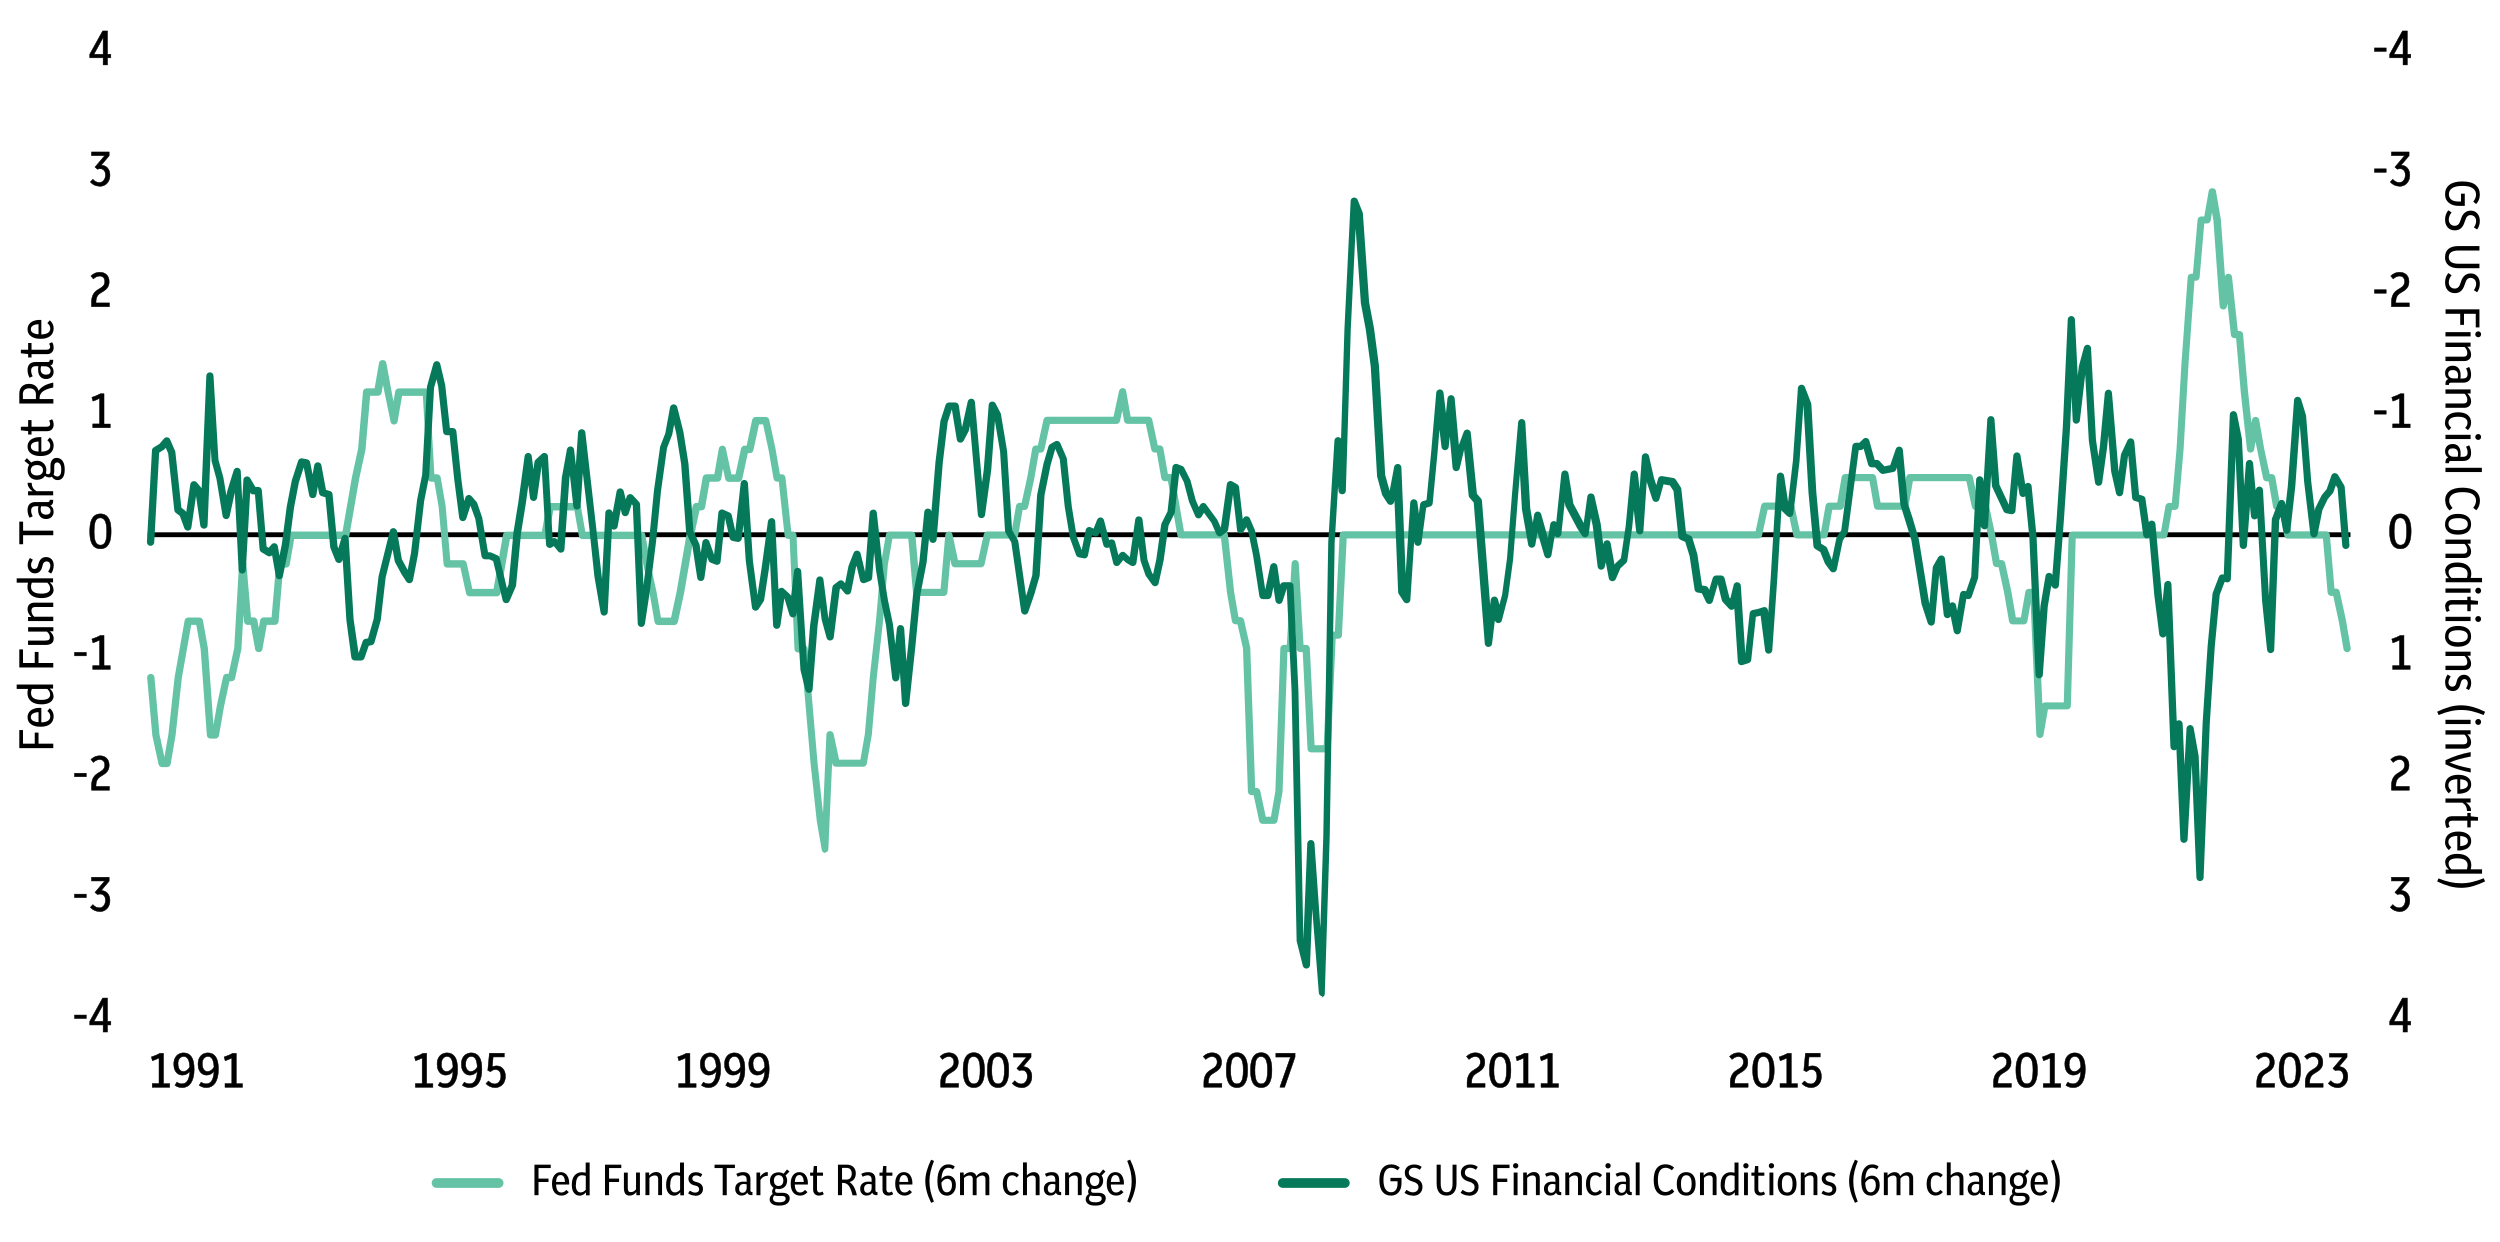 <?xml version="1.0" encoding="UTF-8"?>
<svg id="Layer_1" data-name="Layer 1" xmlns="http://www.w3.org/2000/svg" viewBox="0 0 257.65 128.03">
  <defs>
    <style>
      .cls-1 {
        fill: #63c3a4;
      }

      .cls-2 {
        isolation: isolate;
      }

      .cls-3 {
        fill: #06795a;
      }

      .cls-4, .cls-5 {
        fill: #010101;
      }

      .cls-5 {
        stroke: #000;
        stroke-miterlimit: 10;
        stroke-width: .05px;
      }
    </style>
  </defs>
  <g>
    <path class="cls-1" d="M51.39,122.42h-6.4c-.28,0-.5-.22-.5-.5s.22-.5.5-.5h6.4c.28,0,.5.22.5.5s-.22.5-.5.5Z"/>
    <g class="cls-2">
      <path class="cls-4" d="M55.08,123.18v-3.15h1.68v.35h-1.26v1.09h1.03v.35h-1.03v1.36h-.41Z"/>
      <path class="cls-4" d="M57.87,123.22c-.31,0-.55-.11-.72-.32-.17-.21-.26-.51-.26-.9s.08-.67.24-.88c.16-.21.37-.32.65-.32.18,0,.34.05.47.14.13.09.23.23.3.39.07.17.11.36.11.59v.16h-1.35c.02.55.2.82.55.82.19,0,.36-.09.5-.27l.26.23c-.2.24-.45.36-.74.36ZM57.77,121.1c-.28,0-.43.24-.47.71h.93c-.03-.47-.18-.71-.46-.71Z"/>
      <path class="cls-4" d="M59.72,123.22c-.24,0-.43-.1-.57-.29-.15-.19-.22-.47-.22-.82,0-.42.09-.74.28-.96.18-.22.44-.34.75-.34.13,0,.27.02.4.05v-1.05h.41v3.38h-.38v-.31c-.1.12-.2.2-.31.26-.1.06-.23.09-.36.09ZM59.34,122.09c0,.27.04.47.13.6.08.13.2.2.36.2.1,0,.19-.02.29-.07.09-.05.17-.12.25-.2v-1.43c-.07-.02-.14-.04-.2-.05s-.13-.02-.18-.02c-.42,0-.63.33-.63.98Z"/>
      <path class="cls-4" d="M62.35,123.18v-3.15h1.68v.35h-1.26v1.09h1.03v.35h-1.03v1.36h-.41Z"/>
      <path class="cls-4" d="M64.88,123.22c-.39,0-.58-.26-.58-.79v-1.58h.4v1.54c0,.18.02.3.07.37.05.07.12.1.24.1.21,0,.39-.1.54-.29v-1.73h.4v2.34h-.37v-.33c-.19.25-.42.37-.69.37Z"/>
      <path class="cls-4" d="M66.52,123.18v-2.34h.38v.31c.21-.24.46-.36.73-.36.19,0,.33.06.44.17.11.11.16.27.16.46v1.75h-.4v-1.68c0-.23-.11-.35-.34-.35-.1,0-.21.02-.31.07-.1.05-.19.11-.25.19v1.77h-.4Z"/>
      <path class="cls-4" d="M69.44,123.22c-.24,0-.43-.1-.57-.29-.15-.19-.22-.47-.22-.82,0-.42.09-.74.28-.96.18-.22.44-.34.75-.34.13,0,.27.02.4.05v-1.05h.41v3.38h-.38v-.31c-.1.12-.2.2-.31.26-.1.06-.23.09-.36.09ZM69.06,122.09c0,.27.04.47.13.6.08.13.2.2.36.2.1,0,.19-.02.29-.07.09-.05.17-.12.25-.2v-1.43c-.07-.02-.14-.04-.2-.05s-.13-.02-.18-.02c-.42,0-.63.33-.63.98Z"/>
      <path class="cls-4" d="M71.65,123.22c-.13,0-.26-.02-.39-.06-.13-.04-.24-.1-.34-.17l.17-.28c.1.06.19.11.29.15s.19.05.27.05c.12,0,.22-.03.29-.09.07-.06.11-.15.11-.26,0-.18-.1-.29-.3-.35l-.24-.06c-.17-.05-.31-.13-.41-.25s-.15-.26-.15-.42c0-.2.07-.36.22-.49s.33-.18.56-.18c.11,0,.23.02.33.05.11.04.22.09.32.16l-.16.28c-.09-.05-.17-.09-.25-.12-.08-.03-.16-.04-.24-.04-.11,0-.2.03-.27.08-.07.06-.11.13-.11.23,0,.08.02.14.07.2s.12.1.22.13l.24.07c.18.05.32.13.42.25s.15.26.15.43c0,.22-.07.39-.22.52s-.34.19-.58.19Z"/>
      <path class="cls-4" d="M74.48,123.18v-2.8h-.84v-.35h2.1v.35h-.84v2.8h-.42Z"/>
      <path class="cls-4" d="M76.46,123.22c-.21,0-.38-.06-.5-.19-.13-.13-.19-.3-.19-.51,0-.23.07-.41.22-.54.15-.13.35-.2.61-.2.05,0,.11,0,.17,0,.06,0,.12.01.18.02v-.23c0-.29-.14-.44-.41-.44-.16,0-.33.05-.52.14l-.14-.29c.23-.12.46-.18.71-.18s.44.06.56.19c.13.13.19.31.19.55v1.09c0,.09.01.15.04.18.02.03.07.04.14.04h.03v.32h-.13c-.22,0-.35-.09-.41-.26-.11.2-.29.3-.55.3ZM76.17,122.51c0,.13.03.23.09.31.06.07.15.11.26.11s.22-.04.3-.13c.08-.09.13-.22.13-.38v-.36c-.11-.02-.2-.04-.28-.04-.16,0-.29.04-.37.13-.08.09-.13.21-.13.36Z"/>
      <path class="cls-4" d="M77.96,123.18v-2.34h.38v.43c.09-.14.2-.25.33-.34.13-.09.25-.13.37-.13h.05s.03,0,.04,0v.38s-.02,0-.03,0h-.02c-.14,0-.26.03-.38.1-.12.06-.23.17-.33.33v1.57h-.4Z"/>
      <path class="cls-4" d="M80.24,122.54c-.1,0-.2-.01-.29-.04-.02.03-.04.07-.05.1-.01.04-.02.07-.02.12,0,.06.02.11.06.15.04.04.1.06.19.06h.54c.21,0,.38.05.52.15.13.1.2.24.2.41,0,.23-.09.41-.27.55-.18.14-.45.21-.81.21s-.59-.06-.75-.18c-.16-.12-.24-.28-.24-.47,0-.12.03-.23.09-.32s.14-.17.23-.23c-.04-.07-.07-.15-.07-.23,0-.07.01-.14.04-.21s.06-.13.11-.2c-.11-.07-.2-.17-.27-.29s-.1-.27-.1-.43c0-.18.04-.34.11-.47.08-.13.18-.23.32-.3.14-.07.29-.1.45-.1.2,0,.38.05.53.14l.35-.44.25.22-.4.41c.05.07.09.15.12.24.03.09.04.19.04.29,0,.18-.04.33-.11.46-.08.13-.18.23-.31.3-.13.07-.29.11-.46.11ZM79.67,123.54c0,.12.05.21.15.27.1.07.27.1.5.1s.4-.04.5-.11.15-.16.15-.27c0-.1-.03-.17-.1-.21s-.14-.06-.24-.06h-.49c-.12,0-.22-.02-.31-.06-.05.04-.1.09-.13.15-.03.06-.05.12-.05.18ZM80.24,122.23c.14,0,.26-.05.35-.14.09-.1.14-.24.14-.42s-.05-.33-.14-.42c-.09-.09-.21-.14-.35-.14s-.25.05-.34.14c-.09.09-.14.23-.14.42s.05.32.14.42c.09.1.21.14.34.14Z"/>
      <path class="cls-4" d="M82.47,123.22c-.31,0-.55-.11-.72-.32-.17-.21-.26-.51-.26-.9s.08-.67.24-.88c.16-.21.37-.32.65-.32.18,0,.34.05.47.14.13.09.23.23.3.39.07.17.11.36.11.59v.16h-1.35c.02.55.2.82.55.82.19,0,.36-.09.5-.27l.26.23c-.2.24-.45.36-.74.36ZM82.38,121.1c-.28,0-.43.24-.47.71h.93c-.03-.47-.18-.71-.46-.71Z"/>
      <path class="cls-4" d="M84.41,123.22c-.18,0-.33-.05-.44-.16-.11-.11-.17-.26-.17-.46v-1.43h-.31v-.32h.31l.07-.68h.33v.68h.62v.32h-.62v1.39c0,.12.03.21.08.26.05.05.11.08.18.08.09,0,.19-.03.31-.1l.13.27c-.07.05-.15.09-.24.11s-.17.04-.25.04Z"/>
      <path class="cls-4" d="M86.36,123.18v-3.15h.91c.29,0,.51.08.68.24.16.16.25.38.25.66,0,.23-.06.42-.17.58-.12.16-.27.26-.48.31.2.13.35.31.47.53s.22.5.29.84h-.45c-.1-.45-.23-.78-.38-.98s-.35-.3-.59-.3h-.11v1.27h-.41ZM87.23,120.36h-.45v1.21h.45c.17,0,.31-.05.4-.16.1-.11.15-.26.15-.45s-.05-.34-.14-.45c-.1-.1-.23-.15-.4-.15Z"/>
      <path class="cls-4" d="M89.34,123.22c-.21,0-.38-.06-.5-.19-.13-.13-.19-.3-.19-.51,0-.23.07-.41.22-.54.15-.13.35-.2.61-.2.05,0,.11,0,.17,0,.06,0,.12.01.18.02v-.23c0-.29-.14-.44-.41-.44-.16,0-.33.05-.52.14l-.14-.29c.23-.12.46-.18.71-.18s.44.06.56.19c.13.13.19.31.19.55v1.09c0,.09.01.15.04.18.02.03.07.04.14.04h.03v.32h-.13c-.22,0-.35-.09-.41-.26-.11.2-.29.3-.55.3ZM89.05,122.51c0,.13.03.23.09.31.06.07.15.11.26.11s.22-.04.3-.13c.08-.09.13-.22.13-.38v-.36c-.11-.02-.2-.04-.28-.04-.16,0-.29.04-.37.13-.08.09-.13.21-.13.36Z"/>
      <path class="cls-4" d="M91.56,123.22c-.18,0-.33-.05-.44-.16-.11-.11-.17-.26-.17-.46v-1.43h-.31v-.32h.31l.07-.68h.33v.68h.62v.32h-.62v1.39c0,.12.03.21.08.26.05.05.11.08.18.08.09,0,.19-.03.31-.1l.13.27c-.07.05-.15.09-.24.11s-.17.04-.25.04Z"/>
      <path class="cls-4" d="M93.24,123.22c-.31,0-.55-.11-.72-.32-.17-.21-.26-.51-.26-.9s.08-.67.24-.88c.16-.21.37-.32.65-.32.18,0,.34.05.47.14.13.09.23.23.3.39.07.17.11.36.11.59v.16h-1.35c.02.55.2.82.55.82.19,0,.36-.09.5-.27l.26.23c-.2.24-.45.36-.74.36ZM93.15,121.1c-.28,0-.43.24-.47.71h.93c-.03-.47-.18-.71-.46-.71Z"/>
      <path class="cls-4" d="M95.96,123.96c-.19-.39-.34-.76-.44-1.13-.1-.37-.16-.73-.16-1.09s.05-.72.16-1.09.25-.74.44-1.13l.3.13c-.16.39-.27.75-.35,1.08-.08.33-.12.67-.12,1.01s.04.68.11,1.01c.08.34.19.7.35,1.09l-.3.13Z"/>
      <path class="cls-4" d="M97.58,123.22c-.31,0-.55-.12-.72-.37s-.25-.63-.25-1.16.1-.96.3-1.25c.2-.29.48-.44.83-.44.25,0,.46.07.66.22l-.18.29c-.16-.11-.32-.16-.48-.16-.44,0-.68.39-.72,1.17.18-.24.42-.36.7-.36.23,0,.42.09.57.26.15.17.22.41.22.72,0,.22-.04.41-.12.57-.08.16-.19.29-.33.38-.14.09-.3.14-.48.14ZM97.62,121.49c-.24,0-.44.14-.6.41.03.65.21.98.55.98.17,0,.3-.07.4-.21.1-.14.14-.32.14-.53s-.04-.37-.13-.48c-.09-.11-.21-.17-.35-.17Z"/>
      <path class="cls-4" d="M98.94,123.18v-2.34h.38v.31c.1-.11.22-.2.35-.26s.26-.09.39-.09c.14,0,.26.04.36.11s.16.17.2.3c.1-.13.22-.23.35-.3.13-.07.26-.11.4-.11.18,0,.32.06.43.17.11.11.16.27.16.46v1.75h-.4v-1.68c0-.23-.11-.35-.33-.35-.11,0-.22.03-.33.09s-.19.13-.25.22v1.72h-.4v-1.68c0-.23-.11-.35-.33-.35-.1,0-.21.02-.31.07s-.19.11-.26.19v1.76h-.4Z"/>
      <path class="cls-4" d="M104.29,123.22c-.29,0-.52-.11-.69-.32s-.25-.51-.25-.89.08-.68.25-.89.4-.32.7-.32c.28,0,.52.1.71.3l-.22.25c-.14-.14-.29-.22-.47-.22-.37,0-.55.29-.55.86,0,.29.05.52.14.67.09.15.23.23.4.23s.33-.09.46-.26l.25.22c-.1.12-.21.21-.33.27-.12.06-.25.09-.4.09Z"/>
      <path class="cls-4" d="M105.43,123.18v-3.38h.4v1.33c.21-.22.45-.33.71-.33.19,0,.33.06.44.17.11.11.16.27.16.46v1.75h-.4v-1.68c0-.23-.11-.35-.34-.35-.1,0-.21.02-.31.07-.1.05-.19.11-.25.19v1.77h-.4Z"/>
      <path class="cls-4" d="M108.27,123.22c-.21,0-.38-.06-.5-.19-.13-.13-.19-.3-.19-.51,0-.23.07-.41.22-.54.15-.13.35-.2.61-.2.05,0,.11,0,.17,0,.06,0,.12.01.18.02v-.23c0-.29-.14-.44-.41-.44-.16,0-.33.05-.52.14l-.14-.29c.23-.12.46-.18.71-.18s.44.06.56.19c.13.13.19.31.19.55v1.09c0,.09.01.15.04.18.02.03.07.04.14.04h.03v.32h-.13c-.22,0-.35-.09-.41-.26-.11.2-.29.3-.55.3ZM107.98,122.51c0,.13.03.23.09.31.06.07.15.11.26.11s.22-.04.3-.13c.08-.09.13-.22.13-.38v-.36c-.11-.02-.2-.04-.28-.04-.16,0-.29.04-.37.13-.08.09-.13.21-.13.36Z"/>
      <path class="cls-4" d="M109.77,123.18v-2.34h.38v.31c.21-.24.46-.36.73-.36.19,0,.33.06.44.17.11.11.16.27.16.46v1.75h-.4v-1.68c0-.23-.11-.35-.34-.35-.1,0-.21.02-.31.07-.1.05-.19.11-.25.19v1.77h-.4Z"/>
      <path class="cls-4" d="M112.81,122.54c-.1,0-.2-.01-.29-.04-.02.03-.04.07-.05.1-.01.04-.02.07-.02.12,0,.06.02.11.06.15.04.04.1.06.19.06h.54c.21,0,.38.05.52.15.13.1.2.24.2.41,0,.23-.09.41-.27.55-.18.14-.45.21-.81.21s-.59-.06-.75-.18c-.16-.12-.24-.28-.24-.47,0-.12.03-.23.09-.32s.14-.17.23-.23c-.04-.07-.07-.15-.07-.23,0-.07.01-.14.04-.21s.06-.13.11-.2c-.11-.07-.2-.17-.27-.29s-.1-.27-.1-.43c0-.18.04-.34.11-.47.08-.13.18-.23.32-.3.14-.07.29-.1.45-.1.2,0,.38.05.53.14l.35-.44.25.22-.4.41c.05.07.09.15.12.24.03.09.04.19.04.29,0,.18-.04.33-.11.46-.08.13-.18.23-.31.3-.13.07-.29.11-.46.11ZM112.24,123.54c0,.12.05.21.15.27.1.07.27.1.5.1s.4-.04.5-.11.15-.16.15-.27c0-.1-.03-.17-.1-.21s-.14-.06-.24-.06h-.49c-.12,0-.22-.02-.31-.06-.05.04-.1.09-.13.15-.03.06-.05.12-.05.18ZM112.81,122.23c.14,0,.26-.05.35-.14.09-.1.14-.24.14-.42s-.05-.33-.14-.42c-.09-.09-.21-.14-.35-.14s-.25.05-.34.14c-.09.09-.14.23-.14.42s.05.32.14.42c.09.1.21.14.34.14Z"/>
      <path class="cls-4" d="M115.04,123.22c-.31,0-.55-.11-.72-.32-.17-.21-.26-.51-.26-.9s.08-.67.24-.88c.16-.21.37-.32.65-.32.18,0,.34.05.47.14.13.09.23.23.3.39.07.17.11.36.11.59v.16h-1.35c.02.55.2.82.55.82.19,0,.36-.09.5-.27l.26.23c-.2.24-.45.36-.74.36ZM114.95,121.1c-.28,0-.43.24-.47.71h.93c-.03-.47-.18-.71-.46-.71Z"/>
      <path class="cls-4" d="M116.47,123.96l-.3-.13c.16-.39.27-.75.35-1.08.08-.34.11-.68.11-1.02s-.04-.67-.11-1.01c-.08-.33-.19-.69-.35-1.08l.3-.13c.19.39.34.77.44,1.13s.16.73.16,1.09-.05.72-.16,1.09c-.1.37-.25.75-.44,1.13Z"/>
    </g>
    <path class="cls-3" d="M138.6,122.42h-6.4c-.28,0-.5-.22-.5-.5s.22-.5.5-.5h6.4c.28,0,.5.22.5.5s-.22.5-.5.5Z"/>
    <g class="cls-2">
      <path class="cls-4" d="M143.35,123.22c-.38,0-.67-.14-.88-.41s-.31-.67-.31-1.19.11-.95.32-1.22c.22-.27.51-.4.9-.4.35,0,.64.11.88.34l-.23.27c-.1-.08-.2-.15-.31-.19s-.22-.07-.34-.07c-.25,0-.45.1-.59.31-.14.21-.21.52-.21.95s.07.75.21.95c.14.21.33.31.57.31.22,0,.39-.08.5-.24.12-.16.17-.38.17-.66v-.23h-.73v-.35h1.14v.54c0,.26-.04.49-.13.68-.09.19-.21.34-.38.45-.16.1-.36.16-.59.16Z"/>
      <path class="cls-4" d="M145.61,123.22c-.32,0-.61-.1-.86-.29l.2-.31c.23.17.45.26.66.26.17,0,.31-.05.42-.15.11-.1.16-.23.16-.39,0-.13-.04-.24-.12-.32s-.2-.16-.37-.21l-.21-.07c-.22-.07-.4-.18-.52-.33-.13-.15-.19-.33-.19-.54,0-.17.04-.33.12-.45.08-.13.19-.23.33-.3s.31-.11.5-.11c.3,0,.57.08.79.25l-.19.3c-.2-.14-.4-.21-.59-.21-.17,0-.3.05-.4.14-.1.1-.15.22-.15.37,0,.12.04.22.11.3.07.08.19.14.34.19l.2.07c.26.08.45.19.57.34.12.15.19.33.19.56,0,.28-.09.5-.27.67-.18.16-.42.25-.72.25Z"/>
      <path class="cls-4" d="M149.08,123.22c-.33,0-.59-.11-.76-.32-.17-.21-.26-.51-.26-.91v-1.96h.42v1.95c0,.59.2.89.61.89s.61-.29.61-.89v-1.95h.41v1.95c0,.4-.09.71-.27.92s-.43.32-.76.32Z"/>
      <path class="cls-4" d="M151.39,123.22c-.32,0-.61-.1-.86-.29l.2-.31c.23.17.45.26.66.26.17,0,.31-.05.42-.15.11-.1.16-.23.16-.39,0-.13-.04-.24-.12-.32s-.2-.16-.37-.21l-.21-.07c-.22-.07-.4-.18-.52-.33-.13-.15-.19-.33-.19-.54,0-.17.04-.33.12-.45.08-.13.19-.23.33-.3s.31-.11.5-.11c.3,0,.57.08.79.25l-.19.3c-.2-.14-.4-.21-.59-.21-.17,0-.3.05-.4.14-.1.1-.15.22-.15.37,0,.12.04.22.11.3.07.08.19.14.34.19l.2.07c.26.08.45.19.57.34.12.15.19.33.19.56,0,.28-.09.5-.27.67-.18.16-.42.25-.72.25Z"/>
      <path class="cls-4" d="M153.89,123.18v-3.15h1.68v.35h-1.26v1.09h1.03v.35h-1.03v1.36h-.41Z"/>
      <path class="cls-4" d="M156.2,120.42c-.07,0-.14-.03-.19-.08-.05-.05-.08-.12-.08-.2s.03-.14.08-.19c.05-.05.12-.08.19-.08s.14.03.2.08c.05.05.08.12.08.19s-.03.14-.08.2c-.05.05-.12.08-.2.08ZM156,123.18v-2.34h.4v2.34h-.4Z"/>
      <path class="cls-4" d="M156.98,123.18v-2.34h.38v.31c.21-.24.46-.36.73-.36.19,0,.33.06.44.17.11.11.16.27.16.46v1.75h-.4v-1.68c0-.23-.11-.35-.34-.35-.1,0-.21.02-.31.07-.1.05-.19.11-.25.19v1.77h-.4Z"/>
      <path class="cls-4" d="M159.81,123.22c-.21,0-.38-.06-.5-.19-.13-.13-.19-.3-.19-.51,0-.23.07-.41.22-.54.15-.13.35-.2.61-.2.05,0,.11,0,.17,0,.06,0,.12.01.18.02v-.23c0-.29-.14-.44-.41-.44-.16,0-.33.05-.52.14l-.14-.29c.23-.12.46-.18.71-.18s.44.06.56.19c.13.13.19.31.19.55v1.09c0,.09.01.15.04.18.02.03.07.04.14.04h.03v.32h-.13c-.22,0-.35-.09-.41-.26-.11.2-.29.3-.55.3ZM159.52,122.51c0,.13.03.23.09.31.06.07.15.11.26.11s.22-.04.3-.13c.08-.09.13-.22.13-.38v-.36c-.11-.02-.2-.04-.28-.04-.16,0-.29.04-.37.13-.08.09-.13.21-.13.36Z"/>
      <path class="cls-4" d="M161.32,123.18v-2.34h.38v.31c.21-.24.46-.36.73-.36.19,0,.33.06.44.17.11.11.16.27.16.46v1.75h-.4v-1.68c0-.23-.11-.35-.34-.35-.1,0-.21.02-.31.07-.1.05-.19.11-.25.19v1.77h-.4Z"/>
      <path class="cls-4" d="M164.39,123.22c-.29,0-.52-.11-.69-.32s-.25-.51-.25-.89.08-.68.25-.89.4-.32.7-.32c.28,0,.52.1.71.3l-.22.25c-.14-.14-.29-.22-.47-.22-.37,0-.55.29-.55.86,0,.29.05.52.14.67.09.15.23.23.4.23s.33-.09.46-.26l.25.22c-.1.12-.21.21-.33.27-.12.06-.25.09-.4.09Z"/>
      <path class="cls-4" d="M165.72,120.42c-.07,0-.14-.03-.19-.08-.05-.05-.08-.12-.08-.2s.03-.14.08-.19c.05-.05.12-.08.19-.08s.14.03.2.08c.05.05.08.12.08.19s-.03.14-.08.2c-.05.05-.12.08-.2.08ZM165.53,123.18v-2.34h.4v2.34h-.4Z"/>
      <path class="cls-4" d="M167.08,123.22c-.21,0-.38-.06-.5-.19-.13-.13-.19-.3-.19-.51,0-.23.07-.41.22-.54.15-.13.35-.2.61-.2.05,0,.11,0,.17,0,.06,0,.12.01.18.02v-.23c0-.29-.14-.44-.41-.44-.16,0-.33.05-.52.14l-.14-.29c.23-.12.46-.18.71-.18s.44.06.56.19c.13.13.19.31.19.55v1.09c0,.09.01.15.04.18.02.03.07.04.14.04h.03v.32h-.13c-.22,0-.35-.09-.41-.26-.11.2-.29.3-.55.3ZM166.79,122.51c0,.13.03.23.09.31.06.07.15.11.26.11s.22-.04.3-.13c.08-.09.13-.22.13-.38v-.36c-.11-.02-.2-.04-.28-.04-.16,0-.29.04-.37.13-.08.09-.13.21-.13.36Z"/>
      <path class="cls-4" d="M168.58,123.18v-3.38h.4v3.38h-.4Z"/>
      <path class="cls-4" d="M171.65,123.22c-.4,0-.7-.14-.91-.41-.21-.27-.31-.67-.31-1.2s.1-.93.31-1.21c.21-.27.51-.41.9-.41.18,0,.35.03.5.09s.28.15.39.25l-.23.28c-.09-.08-.2-.15-.31-.19-.11-.05-.23-.07-.33-.07-.26,0-.45.1-.59.3-.14.2-.21.52-.21.95s.07.75.21.95c.14.2.34.3.59.3.12,0,.23-.03.34-.09s.22-.13.32-.23l.23.28c-.13.14-.27.24-.41.3s-.31.1-.49.1Z"/>
      <path class="cls-4" d="M173.78,123.22c-.31,0-.55-.1-.72-.31s-.25-.5-.25-.89.08-.68.25-.9c.17-.21.41-.32.72-.32s.55.11.72.32c.17.21.25.51.25.9s-.08.68-.25.89c-.17.21-.41.32-.72.32ZM173.78,122.9c.19,0,.33-.07.42-.22.09-.15.14-.37.14-.67,0-.59-.18-.89-.55-.89s-.55.3-.55.89c0,.3.04.52.13.67.09.15.23.22.42.22Z"/>
      <path class="cls-4" d="M175.2,123.18v-2.34h.38v.31c.21-.24.46-.36.73-.36.19,0,.33.06.44.17.11.11.16.27.16.46v1.75h-.4v-1.68c0-.23-.11-.35-.34-.35-.1,0-.21.02-.31.07-.1.05-.19.11-.25.19v1.77h-.4Z"/>
      <path class="cls-4" d="M178.12,123.22c-.24,0-.43-.1-.57-.29-.15-.19-.22-.47-.22-.82,0-.42.09-.74.28-.96.18-.22.44-.34.75-.34.13,0,.27.02.4.05v-1.05h.41v3.38h-.38v-.31c-.1.12-.2.2-.31.26-.1.06-.23.09-.36.09ZM177.74,122.09c0,.27.04.47.13.6.08.13.2.2.36.2.1,0,.19-.02.29-.07.09-.05.17-.12.25-.2v-1.43c-.07-.02-.14-.04-.2-.05s-.13-.02-.18-.02c-.42,0-.63.33-.63.98Z"/>
      <path class="cls-4" d="M179.93,120.42c-.07,0-.14-.03-.19-.08-.05-.05-.08-.12-.08-.2s.03-.14.08-.19c.05-.05.12-.08.19-.08s.14.03.2.08c.05.05.08.12.08.19s-.03.14-.08.2c-.05.05-.12.08-.2.08ZM179.74,123.18v-2.34h.4v2.34h-.4Z"/>
      <path class="cls-4" d="M181.42,123.22c-.18,0-.33-.05-.44-.16-.11-.11-.17-.26-.17-.46v-1.43h-.31v-.32h.31l.07-.68h.33v.68h.62v.32h-.62v1.39c0,.12.03.21.08.26.05.05.11.08.18.08.09,0,.19-.03.31-.1l.13.27c-.07.05-.15.09-.24.11s-.17.04-.25.04Z"/>
      <path class="cls-4" d="M182.56,120.42c-.07,0-.14-.03-.19-.08-.05-.05-.08-.12-.08-.2s.03-.14.08-.19c.05-.05.12-.08.19-.08s.14.03.2.08c.05.05.08.12.08.19s-.03.14-.08.2c-.05.05-.12.08-.2.08ZM182.36,123.18v-2.34h.4v2.34h-.4Z"/>
      <path class="cls-4" d="M184.18,123.22c-.31,0-.55-.1-.72-.31s-.25-.5-.25-.89.08-.68.25-.9c.17-.21.41-.32.72-.32s.55.11.72.32c.17.21.25.51.25.9s-.08.68-.25.89c-.17.21-.41.32-.72.32ZM184.18,122.9c.19,0,.33-.07.42-.22.09-.15.14-.37.14-.67,0-.59-.18-.89-.55-.89s-.55.3-.55.89c0,.3.04.52.13.67.09.15.23.22.42.22Z"/>
      <path class="cls-4" d="M185.59,123.18v-2.34h.38v.31c.21-.24.46-.36.73-.36.19,0,.33.06.44.17.11.11.16.27.16.46v1.75h-.4v-1.68c0-.23-.11-.35-.34-.35-.1,0-.21.02-.31.07-.1.05-.19.11-.25.19v1.77h-.4Z"/>
      <path class="cls-4" d="M188.45,123.22c-.13,0-.26-.02-.39-.06-.13-.04-.24-.1-.34-.17l.17-.28c.1.06.19.11.29.15s.19.05.27.05c.12,0,.22-.03.29-.09.07-.06.11-.15.11-.26,0-.18-.1-.29-.3-.35l-.24-.06c-.17-.05-.31-.13-.41-.25s-.15-.26-.15-.42c0-.2.07-.36.22-.49s.33-.18.56-.18c.11,0,.23.02.33.05.11.04.22.09.32.16l-.16.28c-.09-.05-.17-.09-.25-.12-.08-.03-.16-.04-.24-.04-.11,0-.2.03-.27.08-.07.06-.11.13-.11.23,0,.08.02.14.07.2s.12.1.22.13l.24.07c.18.05.32.13.42.25s.15.26.15.43c0,.22-.07.39-.22.52s-.34.19-.58.19Z"/>
      <path class="cls-4" d="M191.17,123.96c-.19-.39-.34-.76-.44-1.13-.1-.37-.16-.73-.16-1.09s.05-.72.16-1.09.25-.74.44-1.13l.3.13c-.16.39-.27.75-.35,1.08-.08.33-.12.67-.12,1.01s.04.68.11,1.01c.08.34.19.7.35,1.09l-.3.13Z"/>
      <path class="cls-4" d="M192.79,123.22c-.31,0-.55-.12-.72-.37s-.25-.63-.25-1.16.1-.96.3-1.25c.2-.29.48-.44.83-.44.25,0,.46.07.66.22l-.18.29c-.16-.11-.32-.16-.48-.16-.44,0-.68.39-.72,1.17.18-.24.42-.36.7-.36.23,0,.42.09.57.26.15.17.22.41.22.72,0,.22-.04.41-.12.57-.08.16-.19.29-.33.38-.14.09-.3.14-.48.14ZM192.83,121.49c-.24,0-.44.14-.6.41.03.65.21.98.55.98.17,0,.3-.07.4-.21.1-.14.14-.32.14-.53s-.04-.37-.13-.48c-.09-.11-.21-.17-.35-.17Z"/>
      <path class="cls-4" d="M194.15,123.18v-2.34h.38v.31c.1-.11.22-.2.35-.26s.26-.09.39-.09c.14,0,.26.04.36.11s.16.17.2.3c.1-.13.22-.23.35-.3.13-.07.26-.11.4-.11.18,0,.32.06.43.17.11.11.16.27.16.46v1.75h-.4v-1.68c0-.23-.11-.35-.33-.35-.11,0-.22.03-.33.09s-.19.13-.25.22v1.72h-.4v-1.68c0-.23-.11-.35-.33-.35-.1,0-.21.02-.31.07s-.19.11-.26.19v1.76h-.4Z"/>
      <path class="cls-4" d="M199.5,123.22c-.29,0-.52-.11-.69-.32s-.25-.51-.25-.89.08-.68.25-.89.4-.32.7-.32c.28,0,.52.1.71.3l-.22.25c-.14-.14-.29-.22-.47-.22-.37,0-.55.29-.55.86,0,.29.05.52.14.67.09.15.23.23.4.23s.33-.09.46-.26l.25.22c-.1.12-.21.21-.33.27-.12.06-.25.09-.4.09Z"/>
      <path class="cls-4" d="M200.64,123.18v-3.38h.4v1.33c.21-.22.45-.33.71-.33.19,0,.33.06.44.17.11.11.16.27.16.46v1.75h-.4v-1.68c0-.23-.11-.35-.34-.35-.1,0-.21.02-.31.07-.1.05-.19.11-.25.19v1.77h-.4Z"/>
      <path class="cls-4" d="M203.48,123.22c-.21,0-.38-.06-.5-.19-.13-.13-.19-.3-.19-.51,0-.23.07-.41.22-.54.15-.13.35-.2.61-.2.05,0,.11,0,.17,0,.06,0,.12.01.18.02v-.23c0-.29-.14-.44-.41-.44-.16,0-.33.05-.52.14l-.14-.29c.23-.12.46-.18.71-.18s.44.06.56.19c.13.13.19.31.19.55v1.09c0,.09.01.15.04.18.02.03.07.04.14.04h.03v.32h-.13c-.22,0-.35-.09-.41-.26-.11.2-.29.3-.55.3ZM203.19,122.51c0,.13.03.23.09.31.06.07.15.11.26.11s.22-.04.3-.13c.08-.09.13-.22.13-.38v-.36c-.11-.02-.2-.04-.28-.04-.16,0-.29.04-.37.13-.08.09-.13.21-.13.36Z"/>
      <path class="cls-4" d="M204.98,123.18v-2.34h.38v.31c.21-.24.46-.36.73-.36.19,0,.33.06.44.17.11.11.16.27.16.46v1.75h-.4v-1.68c0-.23-.11-.35-.34-.35-.1,0-.21.02-.31.07-.1.05-.19.11-.25.19v1.77h-.4Z"/>
      <path class="cls-4" d="M208.02,122.54c-.1,0-.2-.01-.29-.04-.02.03-.04.07-.05.1-.01.04-.02.07-.02.12,0,.06.02.11.06.15.04.04.1.06.19.06h.54c.21,0,.38.05.52.15.13.1.2.24.2.41,0,.23-.09.41-.27.55-.18.14-.45.21-.81.21s-.59-.06-.75-.18c-.16-.12-.24-.28-.24-.47,0-.12.03-.23.09-.32s.14-.17.23-.23c-.04-.07-.07-.15-.07-.23,0-.07.01-.14.04-.21s.06-.13.11-.2c-.11-.07-.2-.17-.27-.29s-.1-.27-.1-.43c0-.18.04-.34.11-.47.08-.13.18-.23.32-.3.14-.07.29-.1.45-.1.2,0,.38.05.53.14l.35-.44.25.22-.4.41c.05.07.09.15.12.24.03.09.04.19.04.29,0,.18-.04.33-.11.46-.08.13-.18.23-.31.3-.13.07-.29.11-.46.11ZM207.45,123.54c0,.12.05.21.15.27.1.07.27.1.5.1s.4-.04.5-.11.15-.16.15-.27c0-.1-.03-.17-.1-.21s-.14-.06-.24-.06h-.49c-.12,0-.22-.02-.31-.06-.05.04-.1.09-.13.15-.03.06-.05.12-.05.18ZM208.02,122.23c.14,0,.26-.05.35-.14.09-.1.14-.24.14-.42s-.05-.33-.14-.42c-.09-.09-.21-.14-.35-.14s-.25.05-.34.14c-.09.09-.14.23-.14.42s.05.32.14.42c.09.1.21.14.34.14Z"/>
      <path class="cls-4" d="M210.25,123.22c-.31,0-.55-.11-.72-.32-.17-.21-.26-.51-.26-.9s.08-.67.24-.88c.16-.21.37-.32.65-.32.18,0,.34.05.47.14.13.09.23.23.3.39.07.17.11.36.11.59v.16h-1.35c.02.55.2.82.55.82.19,0,.36-.09.5-.27l.26.23c-.2.24-.45.36-.74.36ZM210.16,121.11c-.28,0-.43.24-.47.71h.93c-.03-.47-.18-.71-.46-.71Z"/>
      <path class="cls-4" d="M211.68,123.96l-.3-.13c.16-.39.27-.75.35-1.08.08-.34.11-.68.11-1.02s-.04-.67-.11-1.01c-.08-.33-.19-.69-.35-1.08l.3-.13c.19.39.34.77.44,1.13s.16.73.16,1.09-.05.72-.16,1.09c-.1.37-.25.75-.44,1.13Z"/>
    </g>
  </g>
  <rect x="15.23" y="54.86" width="227.01" height=".5"/>
  <path class="cls-1" d="M85.06,87.91c-.18,0-.34-.13-.37-.31l-.51-2.95-.64-5.93-.99-11.47h-.3c-.2,0-.37-.16-.37-.36l-.5-11.35h-.15c-.19,0-.35-.14-.37-.33l-.6-5.57h-.17c-.18,0-.34-.13-.37-.31l-.51-2.95-.57-2.64h-.42l-.57,2.66c-.04.17-.19.3-.37.3h-.21l-.57,2.66c-.04.17-.19.3-.37.3h-1.02c-.18,0-.33-.12-.37-.3l-.23-1.07-.18,1.05c-.03.18-.19.31-.37.31h-.83l-.46,2.64c-.03.18-.19.31-.37.31h-.21l-.57,2.66-1.02,5.89-.64,2.97c-.04.17-.19.3-.37.3h-1.66c-.18,0-.34-.13-.37-.31l-.51-2.95-.64-2.94-.46-2.66h-5.82c-.18,0-.34-.13-.37-.31l-.46-2.64h-2.18l-.46,2.64c-.03.18-.19.31-.37.31h-3.64l-.97,5.59c-.03.18-.19.31-.37.31h-2.81c-.18,0-.33-.12-.37-.3l-.58-2.66h-1.36c-.19,0-.36-.15-.37-.34l-.51-5.9-.45-2.61h-.32c-.2,0-.36-.16-.37-.35l-.49-8.5h-2.14l-.46,2.64c-.03.18-.18.31-.36.31-.18.03-.34-.12-.37-.3l-.78-3.79-.14.82c-.03.18-.19.31-.37.31h-.81l-.48,5.56-.65,3-1.02,5.89c-.03.18-.19.31-.37.31h-5.31l-.46,2.64c-.03.18-.19.31-.37.31h-.3l-.48,5.56c-.02.19-.18.34-.37.34h-.84l-.46,2.54c-.06.36-.67.36-.74,0l-.46-2.54h-.32c-.19,0-.36-.15-.37-.34l-.06-.75-.21,3.59-.65,3.01c-.04.17-.19.3-.37.3h-.21l-.57,2.66-.51,2.94c-.03.18-.19.31-.37.31h-.51c-.2,0-.36-.15-.37-.35l-.64-8.86-.45-2.51h-.52l-.97,5.49-.64,5.88-.51,2.98c-.03.18-.19.31-.37.31h-.51c-.18,0-.33-.12-.37-.3l-.64-2.95-.53-5.95c-.02-.21.13-.39.34-.41.2-.02.39.13.41.34l.52,5.9.51,2.34.41-2.37.64-5.88,1.03-5.83c.03-.18.19-.31.37-.31h1.15c.18,0,.34.13.37.31l.51,2.85.57,7.92.35-2.01.64-2.97c.04-.17.19-.3.37-.3h.21l.57-2.66.5-8.7c.01-.2.17-.35.37-.35.22.02.36.15.38.34l.48,5.56h.29c.18,0,.34.13.37.31l.14.79.14-.79c.03-.18.19-.31.37-.31h.81l.48-5.56c.02-.19.18-.34.37-.34h.32l.46-2.64c.03-.18.19-.31.37-.31h5.31l.97-5.59.64-2.97.5-5.86c.02-.19.18-.34.37-.34h.83l.46-2.64c.06-.36.68-.36.74,0l.74,4.01.18-1.05c.03-.18.19-.31.37-.31h2.81c.2,0,.36.16.37.35l.49,8.5h.28c.18,0,.34.13.37.31l.51,2.95.48,5.59h1.32c.18,0,.33.12.37.3l.58,2.66h2.19l.97-5.59c.03-.18.19-.31.37-.31h3.64l.46-2.64c.03-.18.19-.31.37-.31h2.81c.18,0,.34.13.37.31l.46,2.64h5.82c.18,0,.34.13.37.31l.51,2.95.64,2.94.46,2.66h1.04l.57-2.66,1.02-5.89.64-2.97c.04-.17.19-.3.37-.3h.2l.46-2.64c.03-.18.19-.31.37-.31h.83l.46-2.64c.03-.18.18-.31.36-.31.18-.03.34.12.37.3l.57,2.66h.42l.57-2.66c.04-.17.19-.3.37-.3h.21l.57-2.66c.04-.17.19-.3.37-.3h1.02c.18,0,.33.12.37.3l.64,2.95.46,2.66h.2c.19,0,.35.14.37.33l.6,5.57h.17c.2,0,.37.16.37.36l.5,11.35h.28c.19,0,.36.15.37.34l1.02,11.81.56,5.18.35-8.12c0-.19.15-.34.34-.36.19,0,.36.11.4.29l.57,2.66h2.19l.46-2.64.51-5.87.64-5.81.51-5.9.51-2.98c.03-.18.19-.31.37-.31h2.3c.19,0,.36.15.37.34l.48,5.56h2.12l.48-5.56c.02-.18.16-.33.35-.34.2-.03.35.11.39.29l.57,2.66h2.08l.58-2.66c.04-.17.19-.3.37-.3h2.49l.46-2.64c.03-.18.19-.31.37-.31h.21l.58-2.66.51-2.94c.03-.18.19-.31.37-.31h.21l.58-2.66c.04-.17.19-.3.37-.3h6.85l.57-2.66c.04-.17.2-.29.37-.3.18,0,.33.13.36.31l.46,2.64h1.86c.18,0,.33.12.37.3l.57,2.66h.21c.18,0,.34.13.37.31l.46,2.64h.32c.18,0,.34.13.37.31l.97,5.59h4.16c.19,0,.35.14.37.33l.64,5.9.45,2.62h.2c.18,0,.33.12.37.29l.64,2.85.51,14.47h.15c.18,0,.33.12.37.3l.57,2.66h.53l.46-2.64.51-14.71c0-.2.17-.36.38-.36h.29l.49-8.4c.01-.2.18-.35.37-.35s.36.16.37.35l.49,8.4h.28c.2,0,.36.16.37.36l.49,9.98h.94l.5-11.35c0-.2.17-.36.37-.36h.28l.49-9.98c0-.2.17-.36.37-.36h42.5l.57-2.66c.04-.17.19-.3.37-.3h2.68c.18,0,.33.12.37.3l.57,2.66h2.19l.46-2.64c.03-.18.19-.31.37-.31h.83l.46-2.64c.03-.18.19-.31.37-.31h2.81c.18,0,.34.13.37.31l.46,2.64h2.18l.46-2.64c.03-.18.19-.31.37-.31h6.13c.18,0,.33.12.37.3l.57,2.66h.72c.18,0,.33.12.37.3l.64,2.95.46,2.66h.2c.18,0,.33.12.37.3l.64,2.95.46,2.66h.52l.46-2.64c.03-.18.19-.31.37-.31h.51c.2,0,.37.16.37.36l.5,11.47c.07-.07.17-.12.27-.12h1.94l.5-17.25c0-.2.17-.36.38-.36h9.14l.46-2.64c.03-.18.19-.31.37-.31h.29l.48-5.56.51-8.85.64-8.86c.01-.2.18-.35.37-.35h.17l.48-5.56c.02-.19.18-.34.37-.34h.32l.46-2.64c.06-.36.68-.36.74,0l.51,2.95.42,5.85c.05-.16.19-.27.37-.26.19,0,.34.15.36.33l.6,5.57h.17c.19,0,.36.15.37.34l.51,5.9.35,3.24.06-.32c.03-.18.19-.31.37-.31h0c.18,0,.34.13.37.31l.51,2.95.57,2.64h.21c.18,0,.34.13.37.31l.46,2.64h.32c.18,0,.34.13.37.31l.46,2.64h3.64c.19,0,.36.15.37.34l.48,5.56h.17c.18,0,.33.12.37.3l.64,2.95.49,2.87c.04.2-.1.4-.31.43-.2.04-.4-.1-.43-.31l-.49-2.85-.57-2.64h-.21c-.19,0-.36-.15-.37-.34l-.48-5.56h-3.62c-.18,0-.34-.13-.37-.31l-.46-2.64h-.32c-.18,0-.34-.13-.37-.31l-.46-2.64h-.2c-.18,0-.33-.12-.37-.3l-.78-3.79-.14.82c-.03.18-.2.29-.38.31-.19,0-.34-.15-.36-.33l-.64-5.9-.48-5.57h-.17c-.19,0-.35-.14-.37-.33l-.35-3.25-.06.32c-.03.19-.19.32-.39.31-.19,0-.34-.16-.36-.35l-.64-8.86-.14-.79-.14.82c-.03.18-.19.31-.37.31h-.29l-.48,5.56c-.02.19-.18.34-.37.34h-.16l-.61,8.51-.51,8.85-.51,5.92c-.02.19-.18.34-.37.34h-.32l-.46,2.64c-.03.18-.19.31-.37.31h-9.09l-.5,17.25c0,.2-.17.36-.38.36h-1.98l-.46,2.64c-.03.19-.21.33-.39.31-.19-.01-.34-.17-.35-.36l-.59-13.55-.33,1.89c-.03.18-.19.31-.37.31h-1.15c-.18,0-.34-.13-.37-.31l-.51-2.95-.57-2.64h-.21c-.18,0-.34-.13-.37-.31l-.51-2.95-.57-2.64h-.72c-.18,0-.33-.12-.37-.3l-.57-2.66h-5.51l-.46,2.64c-.03.18-.19.31-.37.31h-2.81c-.18,0-.34-.13-.37-.31l-.46-2.64h-2.18l-.46,2.64c-.03.18-.19.31-.37.31h-.83l-.46,2.64c-.03.18-.19.31-.37.31h-2.81c-.18,0-.33-.12-.37-.3l-.57-2.66h-2.08l-.57,2.66c-.04.17-.19.3-.37.3h-42.44l-.49,9.98c0,.2-.17.36-.37.36h-.28l-.5,11.35c0,.2-.17.36-.37.36h-1.66c-.2,0-.36-.16-.37-.36l-.49-9.98h-.28c-.2,0-.36-.16-.37-.35l-.14-2.34-.14,2.34c-.01.2-.18.35-.37.35h-.28l-.5,14.4-.52,3c-.03.18-.19.31-.37.31h-1.15c-.18,0-.33-.12-.37-.3l-.57-2.66h-.21c-.2,0-.37-.16-.38-.36l-.51-14.76-.56-2.49h-.21c-.18,0-.34-.13-.37-.31l-.51-2.95-.61-5.59h-4.13c-.18,0-.34-.13-.37-.31l-.97-5.59h-.32c-.18,0-.34-.13-.37-.31l-.46-2.64h-.2c-.18,0-.33-.12-.37-.3l-.57-2.66h-1.87c-.18,0-.34-.13-.37-.31l-.18-1.05-.23,1.07c-.04.17-.19.3-.37.3h-6.85l-.58,2.66c-.04.17-.19.3-.37.3h-.2l-.46,2.64-.64,2.97c-.04.17-.19.3-.37.3h-.2l-.46,2.64c-.03.18-.19.31-.37.31h-2.51l-.58,2.66c-.04.17-.19.3-.37.3h-2.68c-.18,0-.33-.12-.37-.3l-.11-.52-.3,3.43c-.02.19-.18.34-.37.34h-2.81c-.19,0-.36-.15-.37-.34l-.48-5.56h-1.64l-.46,2.64-.51,5.87-.64,5.81-.51,5.89-.52,2.98c-.03.18-.19.31-.37.31h-2.81c-.18,0-.33-.12-.37-.3l-.02-.11-.39,8.9c0,.19-.16.35-.35.36,0,0-.02,0-.02,0Z"/>
  <path class="cls-3" d="M136.29,102.67c-.2,0-.36-.15-.37-.35l-.68-8.63-.23,5.77c0,.19-.15.34-.34.36-.18.02-.36-.1-.4-.28l-.64-2.56-.52-25.77-.5-10.55-.43,1.32c-.05.17-.21.28-.39.26-.17-.02-.31-.15-.34-.32l-.21-1.44-.2.97c-.04.17-.19.3-.37.3h-.51c-.19,0-.34-.13-.37-.32l-.64-4.13-.51-2.54-.19-.43-.27.45c-.08.14-.24.21-.4.18-.16-.03-.28-.16-.29-.32l-.42-3.66-.49,3.58c-.01.1-.06.19-.14.25l-.51.39c-.09.07-.21.1-.32.07-.11-.03-.2-.11-.25-.21l-.51-1.18-.77-1.04-.23.39c-.07.12-.2.22-.35.19-.14,0-.27-.09-.32-.22l-.64-1.48-.53-2.02-.48-.94-.45,4.04s-.02.09-.04.13l-.61,1.22-.5,3.58-.52,2.39c-.03.14-.15.26-.29.29-.14.03-.29-.03-.38-.15l-.64-.89s-.04-.06-.05-.1l-.51-1.48-.18-1.45-.24,1.68c-.02.12-.1.23-.21.28-.11.05-.24.05-.35-.01l-.51-.3-.29-.27-.38.48c-.09.11-.23.16-.37.13-.14-.03-.25-.14-.28-.28l-.41-1.65-.11.04c-.1.04-.21.03-.31-.02-.09-.05-.16-.14-.19-.24l-.35-1.35-.09.22c-.04.09-.11.17-.21.21-.1.04-.2.03-.3,0l-.21-.1-.42,2.09c-.04.2-.23.34-.44.29l-.51-.1c-.13-.02-.24-.12-.28-.24l-.64-1.77-.53-3.22-.51-4.88-.45-1.04h-.02s-.47,1.63-.47,1.63l-.63,3.12-.5,8.31-.53,1.85-.65,1.89c-.06.17-.21.27-.39.25-.17-.02-.31-.15-.34-.32l-1.01-7.11-.6-1.02c-.03-.05-.05-.11-.05-.17l-.51-8.17-.53-3.16-.38,5.04-.64,4.65c-.03.19-.17.32-.38.32-.19,0-.35-.15-.36-.34l-.81-9.21-.11.5s-.02.06-.03.09l-.51.98c-.08.14-.23.22-.4.2-.16-.03-.29-.15-.31-.32l-.51-3.12-.43,1.32-.5,4.16-.64,7.96c-.02.19-.17.33-.36.34-.18,0-.35-.12-.39-.31l-.03-.19-.25,2.52-.64,3.28-.51,5.28-.64,6.01c-.02.19-.19.29-.38.33-.19,0-.35-.16-.37-.35l-.21-3.25-.06.61c-.02.19-.18.34-.37.34h0c-.19,0-.35-.14-.37-.33l-.64-5.51-.51-2.43-.51-3.16-.2-1.88-.2,2.64c-.01.14-.1.27-.24.32l-.51.2c-.1.04-.21.03-.31-.02-.1-.05-.17-.14-.19-.24l-.36-1.51-.07.18-.49,2.49c-.03.14-.14.26-.28.29-.14.03-.29-.01-.38-.13l-.41-.5-.1.08-.62,4.96c-.02.18-.17.31-.35.33-.19.02-.34-.1-.39-.28l-.51-1.87-.16-1.25-.26,1.89-.51,6.57c-.01.18-.16.33-.34.34-.18.01-.35-.11-.4-.28l-.51-2.07-.38-6.02-.03.26c-.02.18-.16.32-.34.33-.18.02-.34-.1-.39-.27l-.52-1.71-.41,2.84c-.03.19-.2.33-.39.32-.19,0-.35-.16-.36-.36l-.32-6.62-.09.65-.51,3.35c0,.05-.03.1-.06.15l-.51.79c-.08.13-.25.2-.4.16-.15-.04-.27-.16-.29-.32l-.64-4.82-.24-3.74-.17,1.47c-.01.1-.07.2-.15.26-.08.06-.19.09-.29.07l-.51-.1c-.15-.03-.26-.14-.3-.29l-.47-2.06-.46,4.48c-.01.12-.08.22-.18.28-.1.06-.22.07-.33.03l-.51-.2c-.1-.04-.18-.12-.22-.22l-.13-.35-.3,2.14c-.03.18-.18.32-.37.32h0c-.19,0-.34-.13-.37-.32l-.5-3.29-.62-1.33s-.03-.08-.03-.13l-.51-6.99-.51-3.22-.21-.85-.2,1.06-.53,1.35-.62,4.44-.51,5.2-.64,5.13-.51,3.36c-.03.19-.2.35-.39.32-.19,0-.35-.17-.35-.36l-.51-12.16-.11-.12-.31.97c-.05.16-.21.27-.37.26-.17,0-.31-.12-.35-.29l-.1-.41-.32,1.77c-.03.17-.17.29-.34.31-.1.02-.18-.02-.25-.07l-.43,8.57c0,.19-.16.34-.35.36-.19.03-.36-.12-.39-.31l-.64-3.74-.51-4.85-.68-5.82-.23,3.45c-.01.19-.17.35-.37.35-.19,0-.36-.14-.38-.33l-.35-3.22-.05.3-.51,7.34c-.01.15-.11.29-.26.33-.15.05-.31,0-.4-.12l-.44-.54-.23.14c-.11.06-.25.07-.37,0s-.19-.18-.2-.31l-.46-8.07-.46,3.27c-.03.19-.18.32-.37.32h0c-.19,0-.35-.14-.37-.33l-.16-1.32-.25,1.82-.51,3.16-.51,5.39s-.01.08-.03.11l-.64,1.48c-.06.15-.21.23-.38.22-.16-.01-.29-.13-.33-.28l-.98-4.06-.4-.18h-.43c-.18,0-.34-.13-.37-.31l-.64-3.84-.5-1.38-.43,1.34c-.05.17-.22.27-.39.26-.17-.02-.31-.15-.34-.33l-.51-3.94-.48-4.59h-.3c-.19,0-.35-.14-.37-.33l-.51-4.72-.17-.71-.25.87-.5,9.07-.52,2.61-.63,5.48-.52,2.68c-.03.15-.15.27-.3.3-.15.03-.3-.04-.39-.16l-.51-.79-.65-1.21s-.03-.07-.04-.12l-.21-1.2-.72,2.9-.5,4.38-.65,2.32c-.04.14-.15.24-.29.27l-.3.06-.44,1.27c-.05.15-.19.25-.35.25h-.64c-.19,0-.35-.14-.37-.33l-.51-3.84-.38-6.26-.03.12c-.05.15-.18.26-.34.27-.16-.02-.31-.09-.37-.24l-.51-1.28s-.02-.07-.03-.1l-.49-5.16-.4-.12c-.13-.04-.23-.15-.26-.29l-.13-.7-.15.89c-.03.18-.18.31-.37.31-.18.01-.34-.12-.37-.3l-.56-2.87-.5,1.54-.5,2.61-.51,3.91-.64,3.17c-.04.18-.19.31-.37.3-.18,0-.33-.13-.36-.31l-.38-2.17c-.12.13-.32.16-.47.07l-.64-.39c-.1-.06-.17-.17-.18-.29l-.48-5.66h-.17c-.13,0-.26-.07-.32-.18v-.02s-.45,8.01-.45,8.01c-.01.2-.18.35-.37.35h0c-.2,0-.36-.16-.37-.36l-.4-8.02v.04s-.52,2.43-.52,2.43c-.04.18-.21.33-.37.3-.18,0-.33-.14-.36-.31l-.64-3.84-.5-1.83-.08-1.36-.33,7.97c0,.19-.16.35-.36.36-.17,0-.36-.13-.39-.32l-.44-3.05-.48,3.25c-.02.17-.16.3-.33.32-.18.01-.33-.08-.39-.24l-.47-1.28-.43-.33c-.08-.06-.13-.16-.14-.26l-.63-5.85-.25-.58-.12.14s-.05.05-.09.07l-.47.29-.51,9.25c-.01.21-.2.37-.4.35-.21-.01-.36-.19-.35-.39l.52-9.45c0-.12.07-.23.18-.3l.59-.36.47-.55c.08-.1.21-.15.34-.13.13.02.24.1.29.22l.51,1.18s.02.07.03.11l.62,5.74.38.3c.06.04.1.1.12.17h0s.42-2.88.42-2.88c.02-.15.13-.26.27-.31.14-.04.29,0,.39.12l.51.59s0,0,0,.01l.48-11.59c0-.2.17-.36.37-.36h0c.2,0,.36.15.37.35l.51,8.66.5,1.79.32,1.9.1-.5.65-2.1c.05-.17.23-.29.4-.26.18.02.32.17.33.35l.15,3.05.12-2.16c0-.17.12-.3.29-.34.16-.04.33.03.41.17l.53.9h.3c.19,0,.36.15.37.34l.49,5.81.21.13.3-.35c.09-.11.24-.15.38-.12.14.04.24.15.27.3l.17.99.24-1.19.51-3.91.52-2.68.65-2.01c.06-.18.24-.29.43-.25l.51.1c.15.03.27.15.3.3l.25,1.26.17-.95c.03-.18.19-.31.37-.31h0c.18,0,.34.13.37.31l.47,2.53.42.13c.15.04.25.17.26.32l.51,5.36.09.22.33-1.13c.05-.17.21-.28.4-.27.18.02.32.17.33.35l.51,8.36.51,3.49.42-1.22c.04-.13.15-.22.28-.25l.28-.05.58-2.04.5-4.37,1.16-4.67c.04-.17.21-.3.38-.28.18,0,.33.14.36.31l.5,2.89.6,1.11.34-1.74.63-5.48.52-2.59.5-9.1.65-2.34c.05-.16.19-.27.36-.27h0c.17,0,.32.12.36.29l.51,2.17.48,4.43h.3c.19,0,.35.15.37.34l.51,4.92.3,2.28.12-.38c.04-.13.15-.22.28-.25.13-.03.27.02.36.12l.51.59s.06.08.07.12l.51,1.48.6,3.59h.19c.05,0,.11.01.16.03l.64.29c.1.05.18.14.21.25l.75,3.15.17-.4.5-5.35.51-3.17.64-4.71c.02-.19.18-.33.37-.33h0c.19,0,.35.14.37.33l.17,1.38.11-.8c.01-.09.05-.17.12-.22l.64-.59c.11-.1.26-.13.4-.07.13.05.23.18.23.33l.48,8.45c.16-.08.35-.04.46.1l.04.05.45-6.43.52-2.89c.03-.18.18-.31.38-.31.19,0,.34.15.36.33l.18,1.6.23-3.36c.01-.19.17-.34.37-.35.2,0,.36.14.38.33l1.72,15.12.34-6.83c0-.18.14-.33.32-.35.18-.03.35.07.41.24l.03.09.4-2.19c.03-.17.18-.3.36-.31.17-.02.33.12.38.29l.2.86.1-.3c.04-.13.15-.22.28-.25.13-.03.26.01.36.11l.64.69c.06.07.1.15.1.24l.35,8.36.57-4.55.51-5.21.64-4.54.53-1.37.49-2.68c.03-.17.18-.3.36-.31.19,0,.33.11.38.28l.64,2.56.52,3.28.51,6.95.61,1.32s.02.07.03.1l.12.82.16-1.11c.02-.17.16-.3.33-.32.17-.02.33.08.39.25l.49,1.37.44-4.33c.01-.12.08-.23.19-.29.1-.06.23-.06.34-.01l.64.29c.11.05.18.14.21.26l.37,1.64.55-4.94c.02-.19.19-.33.38-.33.19,0,.35.16.37.35l.51,7.97.47,3.56.44-2.9.64-4.72c.03-.19.2-.31.39-.33.19,0,.35.16.36.36l.33,7c.04-.07.11-.12.19-.15.13-.05.28-.02.38.08l.64.59s.08.09.1.15l.3-2.57c.02-.19.16-.33.38-.33.19,0,.35.16.36.35l.6,9.58.31-3.98.64-4.74c.02-.19.18-.33.37-.33h0c.19,0,.35.14.37.33l.51,4.04.41-3.25c.01-.1.06-.19.14-.25l.51-.39c.16-.12.39-.1.52.06l.14.17.35-1.78.53-1.35c.06-.15.21-.25.38-.23.16.01.3.13.34.29l.46,1.91.46-6.08c.01-.19.17-.34.37-.35.22-.02.36.14.38.33l.64,5.9.51,3.13.51,2.44.24,2.1.17-1.66c.02-.19.2-.38.38-.34.2,0,.35.16.37.35l.23,3.42.18-1.67.51-5.31.64-3.28.51-5.18c.02-.19.17-.33.36-.34.21.02.35.12.38.31l.41-5.08.51-4.25.53-1.65c.05-.15.19-.26.36-.26h.64c.19,0,.34.14.37.32l.33,2.23.59-2.65c.04-.18.21-.31.39-.29.18.01.33.16.35.34l.73,8.31.18-1.34.51-6.67c.01-.17.13-.31.3-.34.17-.03.33.05.41.19l.51.98s.03.07.04.11l.64,3.84.51,8.12.59,1.01s.04.09.05.14l.8,5.63.13-.38.51-1.75.5-8.28.65-3.2.52-1.8c.03-.09.09-.17.17-.22l.51-.29c.09-.05.2-.07.31-.03.1.03.18.11.23.21l.64,1.48s.02.07.03.11l.51,4.92.51,3.13.51,1.39.42-2.09c.02-.11.1-.21.2-.26s.22-.05.33,0l.28.13.36-.91c.06-.15.21-.26.37-.24.16,0,.3.12.34.28l.53,2.05.12-.05c.1-.04.21-.03.31.02.1.05.17.14.19.24l.33,1.34.16-.2c.07-.08.16-.13.27-.14.09-.01.21.03.28.1l.47.45.56-3.88c.03-.19.17-.35.38-.32.19,0,.35.14.37.33l.51,4.13.47,1.35.11.16.33-1.54.51-3.61s.02-.08.04-.12l.61-1.22.5-4.56c.01-.12.08-.22.18-.28.1-.06.22-.07.33-.03l.51.2c.09.03.16.1.2.18l.64,1.28.54,2.04.32.74.14-.24c.06-.11.18-.18.3-.19.14-.02.25.05.32.15l1.15,1.58.36.81h0s.62-4.48.62-4.48c.02-.12.09-.23.21-.29.11-.06.24-.05.35.01l.51.29c.1.06.17.16.19.28l.38,3.32.07-.12c.07-.12.21-.21.35-.18.14,0,.26.1.32.23l.51,1.18.53,2.63.54,3.52.51-2.44c.04-.18.2-.29.38-.3.18,0,.33.14.36.32l.28,1.95v-.04c.06-.15.21-.26.37-.26h.64c.2,0,.37.16.37.36l.51,10.92.51,25.57.4-9.92c0-.2.17-.36.37-.36h0c.2,0,.36.15.37.35l.61,8.69.3-9.46.51-30.3.64-10.45c.01-.2.17-.35.37-.35.13,0,.24.06.31.15l.35-11.3.64-13.19c0-.18.14-.32.31-.35.18-.02.34.07.41.23l.51,1.28s.02.07.03.11l.64,9.15.51,2.71.51,3.86.64,11.25.46,1.65.46-2.48c.03-.19.21-.32.4-.31.19.01.34.17.35.36l.44,10.99.47-7.36c.01-.19.17-.34.36-.35.18-.01.36.14.38.33l.15,1.17.13-.98c.02-.14.12-.27.26-.31l.4-.12.49-5.07.51-6c.02-.19.18-.34.37-.34.17-.01.36.14.38.33l.25,2.12.16-1.52c.02-.19.18-.34.37-.34h0c.19,0,.35.15.37.34l.43,4.81.5-1.36c.06-.16.22-.26.4-.24.17.02.31.16.33.33l.63,6.28.43.5c.05.06.08.14.09.21l.85,10.76.06-.54c.02-.18.17-.32.35-.33.19-.02.34.11.39.28l.15.57.28-1.06.5-3.7.51-6.57.64-7.48c.02-.19.18-.34.37-.34h0c.2,0,.36.16.37.35l.51,8.86.26,1.48.14-.84c.03-.17.18-.3.35-.31.19,0,.33.11.38.28l.69,2.47.24-1.45c.03-.16.15-.28.3-.31.12-.02.24.02.32.09l.52-4.98c.02-.19.17-.33.36-.34.22.02.35.13.38.32l.5,3.09,1.07,2.01.37-2.73c.02-.18.17-.32.36-.32.2,0,.34.12.38.29l.64,2.85.26,2.12.03-.15c.04-.17.19-.27.37-.29.18,0,.33.13.36.31l.41,2.23.02-.05s.05-.09.09-.13l.54-.5.49-3.31.51-5.39c.02-.19.18-.34.37-.34.17-.03.35.14.38.33l.18,1.6.23-3.36c.01-.19.16-.33.35-.35.18-.01.35.11.39.29l.51,2.26.24.74.18-.66c.05-.19.24-.31.43-.27l1.14.19c.11.02.2.08.26.17l.51.79s.05.11.06.17l.49,4.61.45.21c.1.04.17.13.2.23l.51,1.67.48,3.23.37.06c.12.02.23.1.28.21l.09.19.36-1.22c.05-.16.19-.27.36-.27h.51c.17,0,.32.12.36.29l.49,1.97.1.11.34-1.39c.04-.18.21-.32.4-.28.18.02.33.16.34.35l.46,7.02.45-4.18c.02-.16.14-.3.3-.33l.51-.1.6-.19c.11-.03.22-.02.31.04.09.06.15.16.17.27l.03.26.24-3.48.64-10.62c.01-.19.17-.34.36-.35.19,0,.36.13.39.32l.41,2.71.5-4.27.51-7.46c.01-.18.14-.32.32-.35.18-.03.34.07.41.24l.64,1.67s.02.07.02.11l.51,9.05.49,5.31.48.29c.07.04.12.11.15.18l.48,1.2.46-2.22s.03-.09.05-.13l.46-.71,1.14-8.68c.02-.19.18-.33.37-.33h.36l.4-.39c.09-.09.23-.13.36-.09s.23.13.26.26l.56,1.99h.23c.1,0,.2.04.27.12l.5.54.6-.12.57-1.66c.06-.17.22-.28.4-.25.18.02.31.16.33.34l.51,5.51.49,1.49.64,2.17,1.09,6.73.35-3.8c0-.05.02-.11.05-.15l.51-.89c.08-.14.24-.21.4-.18.16.03.28.16.3.33l.51,4.6c.08-.08.2-.12.32-.1.15.03.28.14.31.3l.11.57.3-1.74c.02-.1.07-.19.16-.25.08-.06.18-.08.28-.06l.19.04.52-1.51.51-9.99c0-.2.17-.35.36-.36h.01c.19,0,.35.14.37.33l.03.25.38-6.43c.01-.2.17-.35.37-.35h0c.2,0,.36.15.37.35l.51,6.72.97,2.07.46-5.06c.02-.19.17-.33.36-.34.2,0,.35.13.38.31l.49,2.97c.09-.11.24-.16.39-.12.15.04.26.17.27.33l.51,5.22.35,7.8.05-.7.52-3.08c.02-.15.14-.27.28-.3.15-.04.3.02.39.15l.04.05.43-5.67.64-9.54.51-11.11c0-.2.17-.36.37-.36h0c.2,0,.36.16.37.36l.29,5.8.12-1,.52-1.93c.05-.18.23-.29.4-.27.18.02.33.17.33.35l.51,9.45.25,1.72.15-1.06.51-5.49c.02-.19.18-.34.37-.34.18-.02.36.15.37.34l.68,8.15.24-1.77s.02-.07.03-.11l.64-1.38c.07-.15.24-.24.4-.21.17.03.29.17.31.34l.49,5.46.4.12c.14.04.24.16.26.31l.34,2.41c.08-.12.23-.19.38-.16.17.03.29.17.31.34l.73,8.02.18-1.82c.02-.2.2-.32.38-.34.2,0,.36.16.36.36l.54,14.09c.07-.06.17-.09.27-.08.19.02.33.17.34.36l.19,4.33.21-3.84c.01-.19.16-.34.35-.35.18-.03.36.12.39.31l.51,2.85.14,3.33.27-6.72.51-7.88.51-5.42s.01-.07.02-.1l.64-1.67c.06-.17.25-.27.42-.23l.08.02.62-16.49c0-.19.16-.34.34-.36.19-.02.36.11.4.3l.51,2.56.23,4.87.18-2.36c.01-.19.18-.34.37-.35h0c.19,0,.35.15.37.34l.26,2.8.02-.08c.04-.19.21-.32.39-.3.19.01.34.16.35.35l.61,10.92.3-7.87s0-.08.02-.12l.64-1.67c.06-.16.21-.25.38-.24.17.01.3.14.33.3l.05.28.23-2.02.64-8.84c.01-.18.15-.33.33-.35.18,0,.35.09.4.26l.51,1.67.53,6.77.36,3.05.05-.24s.02-.06.03-.09l.64-1.28.51-.61.49-1.41c.05-.14.17-.24.32-.25.15,0,.29.06.36.18l.64,1.08s.05.1.05.16l.49,6c.02.21-.14.39-.34.4-.22.02-.39-.14-.4-.34l-.48-5.92-.18-.31-.25.71s-.04.09-.07.12l-.51.59-.56,1.16-.5,2.51c-.04.18-.19.3-.38.3-.18,0-.34-.15-.36-.33l-.64-5.41-.45-5.92-.46,6.4-.51,4.54c-.02.18-.17.33-.36.33-.17.03-.35-.12-.38-.31l-.27-1.44-.14.37-.51,13.32c0,.2-.17.35-.36.36-.19.02-.36-.14-.38-.34l-.51-5.02-.48-8.57c-.07.09-.18.15-.31.15-.19,0-.34-.15-.36-.34l-.1-1.02-.31,4.06c-.01.2-.16.35-.38.35-.2,0-.36-.16-.37-.36l-.43-9.24-.48,12.68c0,.11-.06.21-.14.28-.09.07-.2.1-.3.07l-.2-.04-.51,1.33-.51,5.36-.51,7.86-.64,15.93c0,.2-.17.36-.37.36s-.37-.16-.37-.36l-.48-11.68-.43,7.75c-.01.2-.22.36-.38.35-.2,0-.36-.16-.37-.36l-.4-9.28c-.07.07-.18.11-.28.09-.19-.02-.33-.17-.34-.36l-.44-11.46c-.06.12-.19.21-.33.21-.19-.04-.35-.14-.38-.33l-.51-4.03-.52-5.97c-.08.08-.2.12-.31.1-.16-.03-.29-.16-.31-.32l-.48-3.41-.41-.13c-.15-.04-.25-.17-.26-.33l-.39-4.31-.03.06-.5,3.78c-.02.18-.17.32-.35.33-.18.01-.34-.12-.38-.29l-.51-2.26-.3-3.71-.11,1.2-.51,3.66c-.03.18-.18.32-.37.32h0c-.19,0-.34-.14-.37-.32l-.64-4.33-.37-6.83-.55,4.75c-.02.19-.18.31-.38.33-.2,0-.35-.16-.36-.36l-.12-2.49-.15,3.27-.64,9.55-.51,6.69c-.01.16-.12.29-.27.33-.15.04-.31-.01-.41-.14l-.11-.16-.36,2.16-.51,7.05c-.01.2-.17.31-.38.35-.2,0-.36-.16-.37-.36l-.64-14.17-.42-4.25c-.09.07-.21.1-.32.07-.15-.04-.26-.15-.28-.3l-.16-.96-.25,2.7c0,.11-.06.2-.15.27-.08.06-.19.09-.3.07l-.51-.1c-.12-.02-.22-.1-.27-.21l-1.15-2.46s-.03-.09-.04-.13l-.09-1.2-.31,5.32c-.01.2-.17.35-.37.35-.18-.02-.36-.14-.38-.33v-.04s-.27,5.33-.27,5.33c0,.03,0,.07-.02.1l-.64,1.87c-.06.18-.24.29-.43.25l-.13-.03-.57,3.36c-.03.18-.18.31-.36.31-.19-.02-.34-.12-.37-.3l-.32-1.58v.02c-.09.14-.25.21-.41.18-.16-.03-.28-.16-.3-.33l-.47-4.16-.45,4.93c-.02.18-.15.32-.33.34-.18.01-.34-.09-.4-.26l-.64-1.97-1.04-6.55-1.14-3.68-.36-3.85-.07.22c-.04.13-.15.22-.28.25l-1.02.2c-.13.02-.26-.02-.35-.11l-.53-.57h-.35c-.17,0-.32-.11-.36-.27l-.47-1.66-.06.06c-.07.07-.16.1-.26.1h-.18l-1.11,8.43c0,.06-.03.11-.06.16l-.47.73-.62,2.98c-.03.14-.14.26-.29.29-.15.03-.29-.02-.38-.14l-.51-.69s-.04-.05-.05-.08l-.47-1.17-.53-.33c-.1-.06-.17-.17-.18-.29l-.51-5.51-.52-9.03-.4,5.78-.64,5.43c-.02.14-.11.26-.25.31-.13.05-.28.02-.39-.08l-.51-.49s-.06-.08-.08-.12l-.43,7.16-.51,7.29c-.01.19-.17.34-.36.35-.22,0-.36-.14-.38-.33l-.46-3.59-.49.12-.48,4.45c-.02.15-.12.27-.26.32l-.64.2c-.11.03-.23.02-.32-.05-.09-.06-.15-.17-.16-.28l-.36-5.49c-.05.06-.12.1-.19.12-.13.04-.27,0-.37-.11l-.64-.69s-.07-.1-.09-.17l-.41-1.67-.52,1.78c-.04.15-.18.26-.33.27-.16.01-.3-.07-.37-.21l-.43-.9-.44-.07c-.16-.03-.29-.15-.31-.32l-.51-3.44-.45-1.46-.49-.22c-.12-.06-.2-.17-.22-.3l-.5-4.73-.37-.57-.66-.11-.42,1.53c-.04.16-.19.27-.35.28-.18,0-.31-.1-.37-.26l-.59-1.81-.34,5.07c-.01.19-.17.35-.37.35-.16.01-.36-.14-.38-.33l-.24-2.16-.17,1.76-.51,3.46c-.01.08-.05.16-.12.22l-.58.54-.48,1.11c-.07.15-.22.24-.39.22-.16-.02-.3-.14-.33-.3l-.31-1.65-.11.48c-.04.18-.21.29-.38.29-.18,0-.33-.15-.35-.33l-.51-4.23-.18-.79-.23,1.68c-.02.16-.14.28-.29.32-.15.03-.31-.03-.4-.16l-.51-.79-1.17-2.2s-.03-.07-.04-.11l-.06-.37-.35,3.3c-.02.16-.14.29-.29.33-.15.03-.31-.03-.39-.16l-.34,2.02c-.03.17-.17.3-.35.31-.17.03-.33-.1-.38-.27l-.71-2.42-.22,1.29c-.03.18-.19.31-.37.31h0c-.18,0-.34-.13-.37-.31l-.64-3.64-.21-3.68-.19,2.27-.51,6.59-.51,3.76-.65,2.5c-.04.17-.19.28-.36.28h0c-.17,0-.32-.12-.36-.28v-.02s-.29,2.43-.29,2.43c-.02.19-.18.31-.38.33-.19,0-.35-.15-.37-.35l-1.14-14.54-.43-.5c-.05-.06-.08-.13-.09-.21l-.47-4.73-.45,1.92c-.04.18-.21.3-.39.29-.18-.01-.33-.16-.35-.34l-.29-3.23-.11,1.07c-.02.19-.18.33-.37.34h0c-.19,0-.35-.14-.37-.33l-.21-1.8-.19,2.29-.51,5.32c-.01.15-.12.28-.26.32l-.41.13-.48,3.6c-.02.19-.18.33-.37.33h0c-.19,0-.35-.14-.37-.33l-.02-.13-.39,6.02c-.01.16-.12.3-.28.34-.16.04-.32-.02-.41-.16l-.51-.79c-.04-.06-.06-.12-.06-.19l-.38-9.45-.03.16c-.03.15-.15.27-.3.3-.15.03-.3-.04-.39-.16l-.51-.79s-.04-.07-.05-.11l-.51-1.87-.65-11.29-.51-3.81-.51-2.74-.54-7.72-.5,10.42-.51,16.62c0,.2-.16.36-.36.36-.22,0-.37-.14-.39-.34l-.05-.48-.35,5.78-.51,30.29-.51,16.24c0,.2-.17.36-.37.36h0Z"/>
  <g>
    <g>
      <path class="cls-5" d="M244.71,5.3v-.36h1.21v.36h-1.21Z"/>
      <path class="cls-5" d="M247.66,6.69v-.73h-1.38v-.37l1.32-2.4h.5v2.4h.35v.37h-.35v.73h-.44ZM246.71,5.59h.95v-1.73l-.95,1.73Z"/>
    </g>
    <g>
      <path class="cls-5" d="M244.71,17.76v-.36h1.21v.36h-1.21Z"/>
      <path class="cls-5" d="M247.3,19.19c-.38,0-.7-.15-.96-.43l.26-.28c.2.22.42.33.66.33.19,0,.35-.07.46-.22.12-.15.17-.33.17-.55s-.05-.38-.15-.49c-.1-.11-.23-.16-.39-.16-.04,0-.09,0-.13.01s-.09.02-.15.04l-.25-.22,1-1.18h-1.36v-.38h1.82v.39l-.83.98c.27,0,.49.1.65.28s.25.42.25.73c0,.22-.04.42-.13.6-.09.17-.21.31-.37.41-.16.1-.34.15-.56.15Z"/>
    </g>
    <g>
      <path class="cls-5" d="M244.71,30.22v-.36h1.21v.36h-1.21Z"/>
      <path class="cls-5" d="M246.46,31.61v-.45c0-.3.05-.55.15-.76.1-.21.26-.39.49-.53l.35-.22c.14-.09.24-.19.29-.3.06-.1.08-.22.08-.34,0-.17-.05-.31-.14-.41-.09-.1-.23-.15-.39-.15-.22,0-.43.1-.65.29l-.25-.3c.14-.13.28-.22.43-.29.15-.06.31-.09.48-.09.3,0,.54.09.71.26s.26.41.26.71c0,.2-.04.38-.13.54-.09.15-.23.3-.44.43l-.38.24c-.27.18-.41.47-.41.88v.1h1.39v.39h-1.85Z"/>
    </g>
    <g>
      <path class="cls-5" d="M244.71,42.68v-.36h1.21v.36h-1.21Z"/>
      <path class="cls-5" d="M246.59,44.07v-.38h.7v-2.64c-.11.06-.22.11-.33.16s-.23.09-.35.13l-.11-.39c.16-.05.32-.11.46-.17.15-.06.28-.13.41-.2h.38v3.12h.64v.38h-1.8Z"/>
    </g>
    <path class="cls-5" d="M247.38,56.56c-.23,0-.42-.06-.59-.18s-.29-.31-.38-.58c-.09-.26-.14-.61-.14-1.04s.04-.77.14-1.04c.09-.26.22-.46.38-.58s.36-.18.59-.18.43.06.59.18.29.31.38.58c.09.26.14.61.14,1.04s-.05.77-.14,1.04-.22.46-.38.58-.36.18-.59.18ZM247.38,56.18c.15,0,.27-.04.37-.13.1-.09.17-.23.21-.44s.07-.48.07-.83-.02-.63-.07-.83c-.05-.21-.12-.35-.22-.44-.09-.09-.21-.14-.36-.14s-.26.04-.36.13-.17.23-.21.44-.07.48-.07.83.03.63.08.83c.05.21.12.35.22.44.09.09.21.14.35.14Z"/>
    <path class="cls-5" d="M246.59,68.98v-.38h.7v-2.64c-.11.06-.22.11-.33.16s-.23.09-.35.13l-.11-.39c.16-.05.32-.11.46-.17.15-.06.28-.13.41-.2h.38v3.12h.64v.38h-1.8Z"/>
    <path class="cls-5" d="M246.46,81.44v-.45c0-.3.05-.55.15-.76.1-.21.26-.39.49-.53l.35-.22c.14-.09.24-.19.29-.3.06-.1.08-.22.08-.34,0-.17-.05-.31-.14-.41-.09-.1-.23-.15-.39-.15-.22,0-.43.1-.65.29l-.25-.3c.14-.13.28-.22.43-.29.15-.06.31-.09.48-.09.3,0,.54.09.71.26s.26.41.26.71c0,.2-.04.38-.13.54-.09.15-.23.3-.44.43l-.38.24c-.27.18-.41.47-.41.88v.1h1.39v.39h-1.85Z"/>
    <path class="cls-5" d="M247.3,93.94c-.38,0-.7-.15-.96-.43l.26-.28c.2.22.42.33.66.33.19,0,.35-.07.46-.22.12-.15.17-.33.17-.55s-.05-.38-.15-.49c-.1-.11-.23-.16-.39-.16-.04,0-.09,0-.13.01s-.09.02-.15.04l-.25-.22,1-1.18h-1.36v-.38h1.82v.39l-.83.98c.27,0,.49.1.65.28s.25.42.25.73c0,.22-.04.42-.13.6-.09.17-.21.31-.37.41-.16.1-.34.15-.56.15Z"/>
    <path class="cls-5" d="M247.66,106.36v-.73h-1.38v-.37l1.32-2.4h.5v2.4h.35v.37h-.35v.73h-.44ZM246.71,105.26h.95v-1.73l-.95,1.73Z"/>
  </g>
  <g>
    <g>
      <path class="cls-5" d="M7.68,104.97v-.36h1.21v.36h-1.21Z"/>
      <path class="cls-5" d="M10.63,106.36v-.73h-1.38v-.37l1.33-2.4h.5v2.4h.34v.37h-.34v.73h-.44ZM9.68,105.26h.95v-1.73l-.95,1.73Z"/>
    </g>
    <g>
      <path class="cls-5" d="M7.68,92.51v-.36h1.21v.36h-1.21Z"/>
      <path class="cls-5" d="M10.27,93.94c-.38,0-.7-.15-.96-.43l.26-.28c.2.22.42.33.66.33.19,0,.35-.07.46-.22.12-.15.18-.33.18-.55s-.05-.38-.16-.49c-.1-.11-.23-.16-.39-.16-.04,0-.09,0-.13.01s-.09.02-.15.04l-.25-.22,1-1.18h-1.36v-.38h1.82v.39l-.82.98c.27,0,.49.1.65.28s.25.42.25.73c0,.22-.04.42-.13.6s-.21.31-.37.41c-.16.1-.34.15-.56.15Z"/>
    </g>
    <g>
      <path class="cls-5" d="M7.68,80.05v-.36h1.21v.36h-1.21Z"/>
      <path class="cls-5" d="M9.43,81.44v-.45c0-.3.05-.55.15-.76.1-.21.26-.39.49-.53l.35-.22c.14-.09.24-.19.3-.3.06-.1.08-.22.08-.34,0-.17-.05-.31-.14-.41-.1-.1-.23-.15-.39-.15-.22,0-.43.1-.65.29l-.25-.3c.14-.13.28-.22.43-.29.15-.06.31-.09.48-.09.3,0,.54.09.71.26.17.17.26.41.26.71,0,.2-.04.38-.13.54-.09.15-.23.3-.44.43l-.38.24c-.27.18-.41.47-.41.88v.1h1.39v.39h-1.85Z"/>
    </g>
    <g>
      <path class="cls-5" d="M7.68,67.59v-.36h1.21v.36h-1.21Z"/>
      <path class="cls-5" d="M9.56,68.98v-.38h.7v-2.64c-.11.06-.22.11-.33.16-.11.04-.23.09-.35.13l-.11-.39c.16-.05.32-.11.46-.17.15-.06.28-.13.41-.2h.38v3.12h.64v.38h-1.8Z"/>
    </g>
    <path class="cls-5" d="M10.35,56.56c-.23,0-.42-.06-.59-.18-.17-.12-.29-.31-.38-.58-.09-.26-.13-.61-.13-1.04s.04-.77.13-1.04c.09-.26.22-.46.38-.58.16-.12.36-.18.59-.18s.43.06.59.18.29.31.38.58c.09.26.13.61.13,1.04s-.04.77-.13,1.04c-.09.26-.22.46-.38.58s-.36.18-.59.18ZM10.35,56.18c.15,0,.27-.04.36-.13.1-.09.17-.23.22-.44.05-.2.07-.48.07-.83s-.02-.63-.08-.83c-.05-.21-.12-.35-.22-.44-.1-.09-.21-.14-.36-.14s-.26.04-.36.13-.17.23-.21.44-.07.48-.07.83.02.63.07.83c.05.21.12.35.22.44.09.09.21.14.35.14Z"/>
    <path class="cls-5" d="M9.56,44.07v-.38h.7v-2.64c-.11.06-.22.11-.33.16-.11.04-.23.09-.35.13l-.11-.39c.16-.05.32-.11.46-.17.15-.06.28-.13.41-.2h.38v3.12h.64v.38h-1.8Z"/>
    <path class="cls-5" d="M9.43,31.61v-.45c0-.3.05-.55.15-.76.1-.21.26-.39.49-.53l.35-.22c.14-.09.24-.19.3-.3.06-.1.08-.22.08-.34,0-.17-.05-.31-.14-.41-.1-.1-.23-.15-.39-.15-.22,0-.43.1-.65.29l-.25-.3c.14-.13.28-.22.43-.29.15-.06.31-.09.48-.09.3,0,.54.09.71.26.17.17.26.41.26.71,0,.2-.04.38-.13.54-.09.15-.23.3-.44.43l-.38.24c-.27.18-.41.47-.41.88v.1h1.39v.39h-1.85Z"/>
    <path class="cls-5" d="M10.27,19.19c-.38,0-.7-.15-.96-.43l.26-.28c.2.22.42.33.66.33.19,0,.35-.07.46-.22.12-.15.18-.33.18-.55s-.05-.38-.16-.49c-.1-.11-.23-.16-.39-.16-.04,0-.09,0-.13.01s-.09.02-.15.04l-.25-.22,1-1.18h-1.36v-.38h1.82v.39l-.82.98c.27,0,.49.1.65.28s.25.42.25.73c0,.22-.04.42-.13.6s-.21.31-.37.41c-.16.1-.34.15-.56.15Z"/>
    <path class="cls-5" d="M10.63,6.69v-.73h-1.38v-.37l1.33-2.4h.5v2.4h.34v.37h-.34v.73h-.44ZM9.68,5.59h.95v-1.73l-.95,1.73Z"/>
  </g>
  <g>
    <path class="cls-5" d="M15.69,112.05v-.38h.7v-2.64c-.11.06-.22.11-.33.16-.11.04-.23.09-.35.13l-.11-.39c.16-.05.32-.11.46-.17.15-.06.28-.13.41-.2h.38v3.12h.64v.38h-1.8Z"/>
    <path class="cls-5" d="M18.76,112.09c-.27,0-.51-.08-.73-.24l.2-.32c.17.12.35.17.53.17.49,0,.76-.43.8-1.3-.2.27-.46.4-.77.4-.18,0-.33-.05-.46-.14-.13-.09-.24-.23-.31-.39-.08-.17-.11-.36-.11-.59,0-.25.04-.46.13-.63.09-.18.21-.31.36-.4.16-.09.33-.14.53-.14.35,0,.61.14.8.41s.28.7.28,1.29-.11,1.06-.33,1.39c-.22.33-.53.49-.93.49ZM18.35,109.66c0,.23.05.42.15.56.1.14.23.21.39.21.26,0,.48-.15.67-.46-.02-.37-.08-.64-.18-.82-.1-.18-.25-.27-.44-.27-.18,0-.33.07-.44.21-.11.14-.16.33-.16.57Z"/>
    <path class="cls-5" d="M21.26,112.09c-.27,0-.51-.08-.73-.24l.2-.32c.17.12.35.17.53.17.49,0,.76-.43.8-1.3-.2.27-.46.4-.77.4-.18,0-.33-.05-.46-.14-.13-.09-.24-.23-.31-.39-.08-.17-.11-.36-.11-.59,0-.25.04-.46.13-.63.09-.18.21-.31.36-.4.16-.09.33-.14.53-.14.35,0,.61.14.8.41s.28.7.28,1.29-.11,1.06-.33,1.39c-.22.33-.53.49-.93.49ZM20.85,109.66c0,.23.05.42.15.56.1.14.23.21.39.21.26,0,.48-.15.67-.46-.02-.37-.08-.64-.18-.82-.1-.18-.25-.27-.44-.27-.18,0-.33.07-.44.21-.11.14-.16.33-.16.57Z"/>
    <path class="cls-5" d="M23.19,112.05v-.38h.7v-2.64c-.11.06-.22.11-.33.16-.11.04-.23.09-.35.13l-.11-.39c.16-.05.32-.11.46-.17.15-.06.28-.13.41-.2h.38v3.12h.64v.38h-1.8Z"/>
  </g>
  <g>
    <path class="cls-5" d="M42.81,112.05v-.38h.7v-2.64c-.11.06-.22.11-.33.16-.11.04-.23.09-.35.13l-.11-.39c.16-.05.32-.11.46-.17.14-.06.28-.13.41-.2h.38v3.12h.64v.38h-1.8Z"/>
    <path class="cls-5" d="M45.89,112.09c-.27,0-.51-.08-.74-.24l.2-.32c.17.12.35.17.54.17.49,0,.76-.43.8-1.3-.2.27-.46.4-.76.4-.18,0-.33-.05-.46-.14-.13-.09-.24-.23-.31-.39-.08-.17-.11-.36-.11-.59,0-.25.04-.46.13-.63.09-.18.21-.31.37-.4.16-.09.33-.14.53-.14.35,0,.61.14.8.41s.28.7.28,1.29-.11,1.06-.33,1.39c-.22.33-.53.49-.92.49ZM45.48,109.66c0,.23.05.42.15.56.1.14.23.21.39.21.26,0,.48-.15.67-.46-.02-.37-.08-.64-.17-.82s-.25-.27-.44-.27c-.18,0-.33.07-.43.21-.11.14-.16.33-.16.57Z"/>
    <path class="cls-5" d="M48.39,112.09c-.27,0-.51-.08-.74-.24l.2-.32c.17.12.35.17.54.17.49,0,.76-.43.8-1.3-.2.27-.46.4-.76.4-.18,0-.33-.05-.46-.14-.13-.09-.24-.23-.31-.39-.08-.17-.11-.36-.11-.59,0-.25.04-.46.13-.63.09-.18.21-.31.37-.4.16-.09.33-.14.53-.14.35,0,.61.14.8.41s.28.7.28,1.29-.11,1.06-.33,1.39c-.22.33-.53.49-.92.49ZM47.98,109.66c0,.23.05.42.15.56.1.14.23.21.39.21.26,0,.48-.15.67-.46-.02-.37-.08-.64-.17-.82s-.25-.27-.44-.27c-.18,0-.33.07-.43.21-.11.14-.16.33-.16.57Z"/>
    <path class="cls-5" d="M51.01,112.09c-.18,0-.35-.04-.51-.11-.16-.08-.3-.17-.42-.3l.26-.27c.2.2.41.3.64.3.19,0,.34-.07.46-.22.12-.15.18-.33.18-.56s-.05-.39-.14-.51-.23-.19-.41-.19c-.2,0-.37.07-.51.22l-.29-.13.17-1.77h1.53v.38h-1.15l-.09,1.03c.14-.07.28-.11.43-.11.28,0,.5.1.67.29s.26.46.26.79c0,.23-.05.43-.14.61-.09.17-.21.31-.38.4-.16.1-.35.15-.56.15Z"/>
  </g>
  <g>
    <path class="cls-5" d="M69.94,112.05v-.38h.7v-2.64c-.11.06-.22.11-.33.16-.11.04-.23.09-.35.13l-.11-.39c.16-.05.32-.11.46-.17.15-.06.28-.13.41-.2h.38v3.12h.64v.38h-1.8Z"/>
    <path class="cls-5" d="M73.02,112.09c-.27,0-.51-.08-.73-.24l.2-.32c.17.12.35.17.53.17.49,0,.76-.43.8-1.3-.2.27-.46.4-.77.4-.18,0-.33-.05-.46-.14-.13-.09-.24-.23-.31-.39-.08-.17-.11-.36-.11-.59,0-.25.04-.46.13-.63.09-.18.21-.31.36-.4.16-.09.33-.14.53-.14.35,0,.61.14.8.41s.28.7.28,1.29-.11,1.06-.33,1.39c-.22.33-.53.49-.93.49ZM72.61,109.66c0,.23.05.42.15.56.1.14.23.21.39.21.26,0,.48-.15.67-.46-.02-.37-.08-.64-.18-.82-.1-.18-.25-.27-.44-.27-.18,0-.33.07-.44.21-.11.14-.16.33-.16.57Z"/>
    <path class="cls-5" d="M75.52,112.09c-.27,0-.51-.08-.73-.24l.2-.32c.17.12.35.17.53.17.49,0,.76-.43.8-1.3-.2.27-.46.4-.77.4-.18,0-.33-.05-.46-.14-.13-.09-.24-.23-.31-.39-.08-.17-.11-.36-.11-.59,0-.25.04-.46.13-.63.09-.18.21-.31.36-.4.16-.09.33-.14.53-.14.35,0,.61.14.8.41s.28.7.28,1.29-.11,1.06-.33,1.39c-.22.33-.53.49-.93.49ZM75.11,109.66c0,.23.05.42.15.56.1.14.23.21.39.21.26,0,.48-.15.67-.46-.02-.37-.08-.64-.18-.82-.1-.18-.25-.27-.44-.27-.18,0-.33.07-.44.21-.11.14-.16.33-.16.57Z"/>
    <path class="cls-5" d="M78.02,112.09c-.27,0-.51-.08-.73-.24l.2-.32c.17.12.35.17.53.17.49,0,.76-.43.8-1.3-.2.27-.46.4-.77.4-.18,0-.33-.05-.46-.14-.13-.09-.24-.23-.31-.39-.08-.17-.11-.36-.11-.59,0-.25.04-.46.13-.63.09-.18.21-.31.36-.4.16-.09.33-.14.53-.14.35,0,.61.14.8.41s.28.7.28,1.29-.11,1.06-.33,1.39c-.22.33-.53.49-.93.49ZM77.61,109.66c0,.23.05.42.15.56.1.14.23.21.39.21.26,0,.48-.15.67-.46-.02-.37-.08-.64-.18-.82-.1-.18-.25-.27-.44-.27-.18,0-.33.07-.44.21-.11.14-.16.33-.16.57Z"/>
  </g>
  <g>
    <path class="cls-5" d="M96.94,112.05v-.45c0-.3.05-.55.15-.76.1-.21.26-.39.49-.53l.35-.22c.14-.09.24-.19.3-.3.06-.1.08-.22.08-.34,0-.17-.05-.31-.14-.41-.1-.1-.23-.15-.39-.15-.22,0-.43.1-.65.29l-.25-.3c.14-.13.28-.22.43-.29.15-.06.31-.09.48-.09.3,0,.54.09.71.26.17.17.26.41.26.71,0,.2-.04.38-.13.54-.09.15-.23.3-.44.43l-.38.24c-.27.18-.41.47-.41.88v.1h1.39v.39h-1.85Z"/>
    <path class="cls-5" d="M100.36,112.09c-.23,0-.42-.06-.59-.18-.17-.12-.29-.31-.38-.58-.09-.26-.13-.61-.13-1.04s.04-.77.13-1.04c.09-.26.22-.46.38-.58.16-.12.36-.18.59-.18s.43.06.59.18.29.31.38.58c.09.26.13.61.13,1.04s-.04.77-.13,1.04c-.09.26-.22.46-.38.58s-.36.18-.59.18ZM100.36,111.7c.15,0,.27-.04.36-.13.1-.09.17-.23.22-.44.05-.2.07-.48.07-.83s-.02-.63-.08-.83c-.05-.21-.12-.35-.22-.44-.1-.09-.21-.14-.36-.14s-.26.04-.36.13-.17.23-.21.44-.07.48-.07.83.02.63.07.83c.05.21.12.35.22.44.09.09.21.14.35.14Z"/>
    <path class="cls-5" d="M102.86,112.09c-.23,0-.42-.06-.59-.18-.17-.12-.29-.31-.38-.58-.09-.26-.13-.61-.13-1.04s.04-.77.13-1.04c.09-.26.22-.46.38-.58.16-.12.36-.18.59-.18s.43.06.59.18.29.31.38.58c.09.26.13.61.13,1.04s-.04.77-.13,1.04c-.09.26-.22.46-.38.58s-.36.18-.59.18ZM102.86,111.7c.15,0,.27-.04.36-.13.1-.09.17-.23.22-.44.05-.2.07-.48.07-.83s-.02-.63-.08-.83c-.05-.21-.12-.35-.22-.44-.1-.09-.21-.14-.36-.14s-.26.04-.36.13-.17.23-.21.44-.07.48-.07.83.02.63.07.83c.05.21.12.35.22.44.09.09.21.14.35.14Z"/>
    <path class="cls-5" d="M105.28,112.09c-.38,0-.7-.15-.96-.43l.26-.28c.2.22.42.33.66.33.19,0,.35-.07.46-.22.12-.15.18-.33.18-.55s-.05-.38-.16-.49c-.1-.11-.23-.16-.39-.16-.04,0-.09,0-.13.01s-.09.02-.15.04l-.25-.22,1-1.18h-1.36v-.38h1.82v.39l-.82.98c.27,0,.49.1.65.28s.25.42.25.73c0,.22-.04.42-.13.6s-.21.31-.37.41c-.16.1-.34.15-.56.15Z"/>
  </g>
  <g>
    <path class="cls-5" d="M124.07,112.05v-.45c0-.3.05-.55.15-.76.1-.21.26-.39.49-.53l.35-.22c.14-.09.24-.19.3-.3.06-.1.08-.22.08-.34,0-.17-.05-.31-.14-.41-.1-.1-.23-.15-.39-.15-.22,0-.43.1-.65.29l-.25-.3c.14-.13.28-.22.43-.29.15-.06.31-.09.48-.09.3,0,.54.09.71.26.17.17.26.41.26.71,0,.2-.04.38-.13.54-.09.15-.23.3-.44.43l-.38.24c-.27.18-.41.47-.41.88v.1h1.39v.39h-1.85Z"/>
    <path class="cls-5" d="M127.48,112.09c-.23,0-.42-.06-.59-.18-.17-.12-.29-.31-.38-.58-.09-.26-.13-.61-.13-1.04s.04-.77.13-1.04c.09-.26.22-.46.38-.58.16-.12.36-.18.59-.18s.43.06.59.18.29.31.38.58c.09.26.13.61.13,1.04s-.04.77-.13,1.04c-.09.26-.22.46-.38.58s-.36.18-.59.18ZM127.48,111.7c.15,0,.27-.04.36-.13.1-.09.17-.23.22-.44.05-.2.07-.48.07-.83s-.02-.63-.08-.83c-.05-.21-.12-.35-.22-.44-.1-.09-.21-.14-.36-.14s-.26.04-.36.13-.17.23-.21.44-.07.48-.07.83.02.63.07.83c.05.21.12.35.22.44.09.09.21.14.35.14Z"/>
    <path class="cls-5" d="M129.98,112.09c-.23,0-.42-.06-.59-.18-.17-.12-.29-.31-.38-.58-.09-.26-.13-.61-.13-1.04s.04-.77.13-1.04c.09-.26.22-.46.38-.58.16-.12.36-.18.59-.18s.43.06.59.18.29.31.38.58c.09.26.13.61.13,1.04s-.04.77-.13,1.04c-.09.26-.22.46-.38.58s-.36.18-.59.18ZM129.98,111.7c.15,0,.27-.04.36-.13.1-.09.17-.23.22-.44.05-.2.07-.48.07-.83s-.02-.63-.08-.83c-.05-.21-.12-.35-.22-.44-.1-.09-.21-.14-.36-.14s-.26.04-.36.13-.17.23-.21.44-.07.48-.07.83.02.63.07.83c.05.21.12.35.22.44.09.09.21.14.35.14Z"/>
    <path class="cls-5" d="M131.9,112.05l1.1-3.11h-1.51v-.39h1.98v.38l-1.08,3.12h-.49Z"/>
  </g>
  <g>
    <path class="cls-5" d="M151.2,112.05v-.45c0-.3.05-.55.15-.76.1-.21.26-.39.49-.53l.35-.22c.14-.09.24-.19.3-.3.06-.1.08-.22.08-.34,0-.17-.05-.31-.14-.41-.1-.1-.23-.15-.39-.15-.22,0-.43.1-.65.29l-.25-.3c.14-.13.28-.22.43-.29.15-.06.31-.09.48-.09.3,0,.54.09.71.26.17.17.26.41.26.71,0,.2-.04.38-.13.54-.09.15-.23.3-.44.43l-.38.24c-.27.18-.41.47-.41.88v.1h1.39v.39h-1.85Z"/>
    <path class="cls-5" d="M154.61,112.09c-.23,0-.42-.06-.59-.18-.17-.12-.29-.31-.38-.58-.09-.26-.13-.61-.13-1.04s.04-.77.13-1.04c.09-.26.22-.46.38-.58.16-.12.36-.18.59-.18s.43.06.59.18.29.31.38.58c.09.26.13.61.13,1.04s-.04.77-.13,1.04c-.09.26-.22.46-.38.58s-.36.18-.59.18ZM154.61,111.7c.15,0,.27-.04.36-.13.1-.09.17-.23.22-.44.05-.2.07-.48.07-.83s-.02-.63-.08-.83c-.05-.21-.12-.35-.22-.44-.1-.09-.21-.14-.36-.14s-.26.04-.36.13-.17.23-.21.44-.07.48-.07.83.02.63.07.83c.05.21.12.35.22.44.09.09.21.14.35.14Z"/>
    <path class="cls-5" d="M156.32,112.05v-.38h.7v-2.64c-.11.06-.22.11-.33.16-.11.04-.23.09-.35.13l-.11-.39c.16-.05.32-.11.46-.17.15-.06.28-.13.41-.2h.38v3.12h.64v.38h-1.8Z"/>
    <path class="cls-5" d="M158.82,112.05v-.38h.7v-2.64c-.11.06-.22.11-.33.16-.11.04-.23.09-.35.13l-.11-.39c.16-.05.32-.11.46-.17.15-.06.28-.13.41-.2h.38v3.12h.64v.38h-1.8Z"/>
  </g>
  <g>
    <path class="cls-5" d="M178.32,112.05v-.45c0-.3.05-.55.15-.76.1-.21.26-.39.49-.53l.35-.22c.14-.09.24-.19.29-.3.06-.1.08-.22.08-.34,0-.17-.05-.31-.14-.41-.09-.1-.23-.15-.39-.15-.22,0-.43.1-.65.29l-.25-.3c.14-.13.28-.22.43-.29.15-.06.31-.09.48-.09.3,0,.54.09.71.26s.26.41.26.71c0,.2-.04.38-.13.54-.09.15-.23.3-.44.43l-.38.24c-.27.18-.41.47-.41.88v.1h1.39v.39h-1.85Z"/>
    <path class="cls-5" d="M181.74,112.09c-.23,0-.42-.06-.59-.18s-.29-.31-.38-.58c-.09-.26-.14-.61-.14-1.04s.04-.77.14-1.04c.09-.26.22-.46.38-.58s.36-.18.59-.18.43.06.59.18.29.31.38.58c.09.26.14.61.14,1.04s-.05.77-.14,1.04-.22.46-.38.58-.36.18-.59.18ZM181.74,111.7c.15,0,.27-.04.37-.13.1-.09.17-.23.21-.44s.07-.48.07-.83-.02-.63-.07-.83c-.05-.21-.12-.35-.22-.44-.09-.09-.21-.14-.36-.14s-.26.04-.36.13-.17.23-.21.44-.07.48-.07.83.03.63.08.83c.05.21.12.35.22.44.09.09.21.14.35.14Z"/>
    <path class="cls-5" d="M183.45,112.05v-.38h.7v-2.64c-.11.06-.22.11-.33.16s-.23.09-.35.13l-.11-.39c.16-.05.32-.11.46-.17.15-.06.28-.13.41-.2h.38v3.12h.64v.38h-1.8Z"/>
    <path class="cls-5" d="M186.64,112.09c-.18,0-.35-.04-.51-.11-.16-.08-.3-.17-.42-.3l.26-.27c.2.2.41.3.64.3.19,0,.34-.07.46-.22.12-.15.18-.33.18-.56s-.05-.39-.14-.51-.23-.19-.41-.19c-.2,0-.37.07-.51.22l-.29-.13.17-1.77h1.52v.38h-1.15l-.09,1.03c.14-.07.28-.11.43-.11.28,0,.5.1.67.29.17.19.26.46.26.79,0,.23-.04.43-.13.61-.09.17-.21.31-.38.4-.16.1-.35.15-.56.15Z"/>
  </g>
  <g>
    <path class="cls-5" d="M205.45,112.05v-.45c0-.3.05-.55.15-.76.1-.21.26-.39.49-.53l.35-.22c.14-.09.24-.19.29-.3.06-.1.08-.22.08-.34,0-.17-.05-.31-.14-.41-.09-.1-.23-.15-.39-.15-.22,0-.43.1-.65.29l-.25-.3c.14-.13.28-.22.43-.29.15-.06.31-.09.48-.09.3,0,.54.09.71.26s.26.41.26.71c0,.2-.04.38-.13.54-.09.15-.23.3-.44.43l-.38.24c-.27.18-.41.47-.41.88v.1h1.39v.39h-1.85Z"/>
    <path class="cls-5" d="M208.87,112.09c-.23,0-.42-.06-.59-.18s-.29-.31-.38-.58c-.09-.26-.14-.61-.14-1.04s.04-.77.14-1.04c.09-.26.22-.46.38-.58s.36-.18.59-.18.43.06.59.18.29.31.38.58c.09.26.14.61.14,1.04s-.05.77-.14,1.04-.22.46-.38.58-.36.18-.59.18ZM208.87,111.7c.15,0,.27-.04.37-.13.1-.09.17-.23.21-.44s.07-.48.07-.83-.02-.63-.07-.83c-.05-.21-.12-.35-.22-.44-.09-.09-.21-.14-.36-.14s-.26.04-.36.13-.17.23-.21.44-.07.48-.07.83.03.63.08.83c.05.21.12.35.22.44.09.09.21.14.35.14Z"/>
    <path class="cls-5" d="M210.58,112.05v-.38h.7v-2.64c-.11.06-.22.11-.33.16s-.23.09-.35.13l-.11-.39c.16-.05.32-.11.46-.17.15-.06.28-.13.41-.2h.38v3.12h.64v.38h-1.8Z"/>
    <path class="cls-5" d="M213.65,112.09c-.27,0-.52-.08-.74-.24l.2-.32c.17.12.35.17.54.17.49,0,.76-.43.8-1.3-.2.27-.46.4-.76.4-.18,0-.33-.05-.47-.14-.13-.09-.24-.23-.31-.39-.07-.17-.11-.36-.11-.59,0-.25.04-.46.13-.63.09-.18.21-.31.37-.4.15-.09.33-.14.53-.14.35,0,.61.14.8.41s.28.7.28,1.29-.11,1.06-.33,1.39c-.22.33-.53.49-.92.49ZM213.24,109.66c0,.23.05.42.15.56.1.14.23.21.39.21.26,0,.48-.15.67-.46-.02-.37-.08-.64-.17-.82-.1-.18-.25-.27-.44-.27s-.33.07-.43.21c-.11.14-.16.33-.16.57Z"/>
  </g>
  <g>
    <path class="cls-5" d="M232.58,112.05v-.45c0-.3.05-.55.15-.76.1-.21.26-.39.49-.53l.35-.22c.14-.09.24-.19.29-.3.06-.1.08-.22.08-.34,0-.17-.05-.31-.14-.41-.09-.1-.23-.15-.39-.15-.22,0-.43.1-.65.29l-.25-.3c.14-.13.28-.22.43-.29.15-.06.31-.09.48-.09.3,0,.54.09.71.26s.26.41.26.71c0,.2-.04.38-.13.54-.09.15-.23.3-.44.43l-.38.24c-.27.18-.41.47-.41.88v.1h1.39v.39h-1.85Z"/>
    <path class="cls-5" d="M235.99,112.09c-.23,0-.42-.06-.59-.18s-.29-.31-.38-.58c-.09-.26-.14-.61-.14-1.04s.04-.77.14-1.04c.09-.26.22-.46.38-.58s.36-.18.59-.18.43.06.59.18.29.31.38.58c.09.26.14.61.14,1.04s-.05.77-.14,1.04-.22.46-.38.58-.36.18-.59.18ZM235.99,111.7c.15,0,.27-.04.37-.13.1-.09.17-.23.21-.44s.07-.48.07-.83-.02-.63-.07-.83c-.05-.21-.12-.35-.22-.44-.09-.09-.21-.14-.36-.14s-.26.04-.36.13-.17.23-.21.44-.07.48-.07.83.03.63.08.83c.05.21.12.35.22.44.09.09.21.14.35.14Z"/>
    <path class="cls-5" d="M237.58,112.05v-.45c0-.3.05-.55.15-.76.1-.21.26-.39.49-.53l.35-.22c.14-.09.24-.19.29-.3.06-.1.08-.22.08-.34,0-.17-.05-.31-.14-.41-.09-.1-.23-.15-.39-.15-.22,0-.43.1-.65.29l-.25-.3c.14-.13.28-.22.43-.29.15-.06.31-.09.48-.09.3,0,.54.09.71.26s.26.41.26.71c0,.2-.04.38-.13.54-.09.15-.23.3-.44.43l-.38.24c-.27.18-.41.47-.41.88v.1h1.39v.39h-1.85Z"/>
    <path class="cls-5" d="M240.91,112.09c-.38,0-.7-.15-.96-.43l.26-.28c.2.22.42.33.66.33.19,0,.35-.07.46-.22.12-.15.17-.33.17-.55s-.05-.38-.15-.49c-.1-.11-.23-.16-.39-.16-.04,0-.09,0-.13.01s-.09.02-.15.04l-.25-.22,1-1.18h-1.36v-.38h1.82v.39l-.83.98c.27,0,.49.1.65.28s.25.42.25.73c0,.22-.04.42-.13.6-.09.17-.21.31-.37.41-.16.1-.34.15-.56.15Z"/>
  </g>
  <g>
    <path d="M251.99,20.02c0-.42.15-.75.46-.98.3-.23.75-.34,1.33-.34s1.06.12,1.35.36c.29.24.44.57.44,1,0,.39-.13.71-.38.97l-.3-.25c.09-.11.16-.22.21-.34.05-.12.08-.24.08-.38,0-.28-.11-.5-.34-.66-.23-.16-.58-.24-1.06-.24s-.83.08-1.06.23c-.23.16-.34.37-.34.63,0,.24.09.43.26.56s.42.19.74.19h.25v-.81h.39v1.26h-.6c-.29,0-.54-.05-.76-.14-.21-.1-.38-.24-.5-.42-.12-.18-.17-.4-.17-.66Z"/>
    <path d="M251.99,22.63c0-.36.11-.68.33-.96l.34.22c-.19.25-.29.5-.29.74,0,.19.06.34.17.46.11.12.26.18.44.18.14,0,.26-.04.36-.13s.17-.22.23-.41l.08-.23c.08-.25.2-.44.37-.58.17-.14.37-.21.6-.21.19,0,.36.04.5.13.14.09.25.21.33.37s.12.35.12.56c0,.34-.09.63-.28.88l-.33-.21c.15-.22.23-.44.23-.66,0-.18-.05-.33-.16-.44-.11-.11-.24-.17-.41-.17-.13,0-.24.04-.33.12-.09.08-.16.21-.21.38l-.08.22c-.09.29-.22.5-.38.64-.16.14-.37.21-.62.21-.31,0-.56-.1-.74-.3s-.27-.47-.27-.8Z"/>
    <path d="M251.99,26.49c0-.37.12-.65.35-.84s.57-.29,1.02-.29h2.17v.46h-2.17c-.66,0-.99.23-.99.68s.33.68.99.68h2.17v.46h-2.17c-.44,0-.78-.1-1.02-.3-.24-.2-.36-.48-.36-.85Z"/>
    <path d="M251.99,29.1c0-.36.11-.68.33-.96l.34.22c-.19.25-.29.5-.29.74,0,.19.06.34.17.46.11.12.26.18.44.18.14,0,.26-.04.36-.13s.17-.22.23-.41l.08-.23c.08-.25.2-.44.37-.58.17-.14.37-.21.6-.21.19,0,.36.04.5.13.14.09.25.21.33.37s.12.35.12.56c0,.34-.09.63-.28.88l-.33-.21c.15-.22.23-.44.23-.66,0-.18-.05-.33-.16-.44-.11-.11-.24-.17-.41-.17-.13,0-.24.04-.33.12-.09.08-.16.21-.21.38l-.08.22c-.09.29-.22.5-.38.64-.16.14-.37.21-.62.21-.31,0-.56-.1-.74-.3s-.27-.47-.27-.8Z"/>
    <path d="M252.03,31.88h3.5v1.86h-.38v-1.4h-1.21v1.14h-.39v-1.14h-1.51v-.46Z"/>
    <path d="M252.03,34.23h2.59v.44h-2.59v-.44ZM255.1,34.45c0-.08.03-.15.09-.21.06-.06.13-.09.22-.09s.16.03.21.09c.06.06.08.13.08.21s-.03.16-.08.22c-.06.06-.13.09-.21.09s-.16-.03-.22-.09c-.06-.06-.09-.13-.09-.22Z"/>
    <path d="M252.03,35.31h2.59v.42h-.34c.26.24.39.51.39.81,0,.21-.06.37-.19.49-.13.12-.3.18-.51.18h-1.94v-.45h1.87c.26,0,.38-.13.38-.38,0-.12-.03-.23-.08-.34-.05-.11-.12-.21-.21-.28h-1.96v-.44Z"/>
    <path d="M251.99,38.46c0-.23.07-.42.21-.56.14-.14.33-.21.57-.21.26,0,.46.08.6.25s.22.39.22.68c0,.06,0,.12,0,.19,0,.07-.01.13-.03.2h.26c.33,0,.49-.15.49-.46,0-.18-.05-.37-.16-.58l.32-.15c.14.25.2.51.2.79s-.07.48-.21.62c-.14.14-.35.21-.61.21h-1.21c-.1,0-.17.01-.2.04-.03.03-.05.08-.05.15v.04h-.36v-.14c0-.24.1-.39.29-.46-.22-.12-.33-.32-.33-.61ZM252.77,38.14c-.15,0-.26.03-.34.1s-.12.17-.12.29c0,.13.05.24.15.33.1.09.24.14.43.14h.4c.03-.12.04-.22.04-.31,0-.18-.05-.32-.14-.41-.09-.09-.23-.14-.4-.14Z"/>
    <path d="M252.03,40.13h2.59v.42h-.34c.26.24.39.51.39.81,0,.21-.06.37-.19.49-.13.12-.3.18-.51.18h-1.94v-.45h1.87c.26,0,.38-.13.38-.38,0-.12-.03-.23-.08-.34-.05-.11-.12-.21-.21-.28h-1.96v-.44Z"/>
    <path d="M251.99,43.54c0-.33.12-.58.35-.77.24-.18.57-.28.99-.28s.76.09.99.28c.23.19.35.44.35.78,0,.31-.11.57-.33.78l-.28-.24c.16-.15.24-.32.24-.52,0-.41-.32-.62-.96-.62-.33,0-.58.05-.75.16s-.25.25-.25.45.1.37.29.51l-.25.28c-.14-.11-.24-.24-.31-.37-.07-.13-.1-.28-.1-.45Z"/>
    <path d="M252.03,44.81h2.59v.44h-2.59v-.44ZM255.1,45.03c0-.08.03-.15.09-.21.06-.06.13-.09.22-.09s.16.03.21.09c.06.06.08.13.08.21s-.03.16-.08.22c-.06.06-.13.09-.21.09s-.16-.03-.22-.09c-.06-.06-.09-.13-.09-.22Z"/>
    <path d="M251.99,46.53c0-.23.07-.42.21-.56.14-.14.33-.21.57-.21.26,0,.46.08.6.25s.22.39.22.68c0,.06,0,.12,0,.19,0,.07-.01.13-.03.2h.26c.33,0,.49-.15.49-.46,0-.18-.05-.37-.16-.58l.32-.15c.14.25.2.51.2.79s-.07.48-.21.62c-.14.14-.35.21-.61.21h-1.21c-.1,0-.17.01-.2.04-.03.03-.05.08-.05.15v.04h-.36v-.14c0-.24.1-.39.29-.46-.22-.12-.33-.32-.33-.61ZM252.77,46.21c-.15,0-.26.03-.34.1s-.12.17-.12.29c0,.13.05.24.15.33.1.09.24.14.43.14h.4c.03-.12.04-.22.04-.31,0-.18-.05-.32-.14-.41-.09-.09-.23-.14-.4-.14Z"/>
    <path d="M252.03,48.21h3.75v.44h-3.75v-.44Z"/>
    <path d="M251.99,51.62c0-.44.15-.78.46-1.01.3-.23.75-.35,1.33-.35s1.04.12,1.34.35.46.57.46,1c0,.2-.03.38-.1.55-.07.17-.16.31-.28.43l-.31-.26c.09-.1.16-.22.21-.35.05-.13.08-.25.08-.37,0-.28-.11-.5-.33-.66-.22-.15-.57-.23-1.05-.23s-.83.08-1.05.23c-.22.15-.34.37-.34.66,0,.13.03.25.1.38.07.12.15.24.25.36l-.31.26c-.15-.15-.26-.3-.33-.46-.07-.16-.11-.34-.11-.54Z"/>
    <path d="M251.99,54.03c0-.34.12-.61.34-.79.23-.19.56-.28.99-.28s.76.09,1,.28.35.45.35.79-.12.61-.35.79-.56.28-1,.28-.76-.09-.99-.28-.35-.45-.35-.79ZM252.34,54.03c0,.21.08.37.25.46.16.1.41.15.75.15.66,0,.99-.21.99-.62s-.33-.62-.99-.62c-.33,0-.58.05-.75.15-.16.1-.25.25-.25.46Z"/>
    <path d="M252.03,55.61h2.59v.42h-.34c.26.24.39.51.39.81,0,.21-.06.37-.19.49-.13.12-.3.18-.51.18h-1.94v-.45h1.87c.26,0,.38-.13.38-.38,0-.12-.03-.23-.08-.34-.05-.11-.12-.21-.21-.28h-1.96v-.44Z"/>
    <path d="M251.99,58.85c0-.26.11-.48.33-.64.22-.16.52-.24.92-.24.46,0,.82.1,1.07.31s.38.48.38.84c0,.15-.02.29-.06.44h1.17v.45h-3.75v-.42h.34c-.13-.11-.23-.22-.29-.34-.06-.12-.09-.25-.09-.4ZM253.24,58.43c-.3,0-.52.05-.67.14-.15.09-.22.23-.22.4,0,.11.03.22.08.32.05.1.13.19.22.27h1.59c.02-.08.04-.15.05-.22.01-.07.02-.14.02-.21,0-.47-.36-.7-1.08-.7Z"/>
    <path d="M252.03,60.65h2.59v.44h-2.59v-.44ZM255.1,60.87c0-.08.03-.15.09-.21.06-.06.13-.09.22-.09s.16.03.21.09c.06.06.08.13.08.21s-.03.16-.08.22c-.06.06-.13.09-.21.09s-.16-.03-.22-.09c-.06-.06-.09-.13-.09-.22Z"/>
    <path d="M251.99,62.52c0-.2.06-.37.18-.49s.29-.19.52-.19h1.59v-.34h.35v.35l.75.08v.37h-.75v.69h-.35v-.69h-1.55c-.14,0-.23.03-.29.09s-.08.13-.08.2c0,.1.04.21.11.34l-.3.14c-.06-.08-.1-.17-.12-.26s-.04-.19-.04-.28Z"/>
    <path d="M252.03,63.57h2.59v.44h-2.59v-.44ZM255.1,63.79c0-.08.03-.15.09-.21.06-.06.13-.09.22-.09s.16.03.21.09c.06.06.08.13.08.21s-.03.16-.08.22c-.06.06-.13.09-.21.09s-.16-.03-.22-.09c-.06-.06-.09-.13-.09-.22Z"/>
    <path d="M251.99,65.58c0-.34.12-.61.34-.79.23-.19.56-.28.99-.28s.76.09,1,.28.35.45.35.79-.12.61-.35.79-.56.28-1,.28-.76-.09-.99-.28-.35-.45-.35-.79ZM252.34,65.58c0,.21.08.37.25.46.16.1.41.15.75.15.66,0,.99-.21.99-.62s-.33-.62-.99-.62c-.33,0-.58.05-.75.15-.16.1-.25.25-.25.46Z"/>
    <path d="M252.03,67.16h2.59v.42h-.34c.26.24.39.51.39.81,0,.21-.06.37-.19.49-.13.12-.3.18-.51.18h-1.94v-.45h1.87c.26,0,.38-.13.38-.38,0-.12-.03-.23-.08-.34-.05-.11-.12-.21-.21-.28h-1.96v-.44Z"/>
    <path d="M251.99,70.33c0-.15.02-.29.07-.43.04-.14.11-.27.19-.38l.32.19c-.07.11-.12.21-.17.32-.04.1-.06.21-.06.3,0,.14.04.24.11.32s.17.12.29.12c.2,0,.33-.11.39-.33l.07-.27c.05-.19.14-.35.27-.46.13-.11.28-.17.47-.17.22,0,.4.08.54.24.14.16.2.37.2.62,0,.13-.02.25-.06.37-.04.12-.1.24-.17.35l-.31-.17c.06-.1.11-.19.14-.28.03-.09.05-.18.05-.26,0-.12-.03-.22-.09-.3s-.15-.12-.26-.12c-.08,0-.16.03-.22.08s-.11.13-.14.25l-.08.27c-.06.2-.15.36-.28.47-.13.11-.29.16-.47.16-.24,0-.43-.08-.58-.24s-.21-.37-.21-.64Z"/>
    <path d="M251.17,73.35c.43-.21.85-.37,1.26-.49.41-.12.81-.17,1.21-.17s.8.06,1.21.17c.41.12.82.28,1.26.49l-.14.34c-.43-.17-.83-.3-1.2-.39s-.74-.13-1.12-.13-.75.04-1.12.13c-.37.08-.78.21-1.21.39l-.14-.33Z"/>
    <path d="M252.03,74.18h2.59v.44h-2.59v-.44ZM255.1,74.4c0-.08.03-.15.09-.21.06-.06.13-.09.22-.09s.16.03.21.09c.06.06.08.13.08.21s-.03.16-.08.22c-.06.06-.13.09-.21.09s-.16-.03-.22-.09c-.06-.06-.09-.13-.09-.22Z"/>
    <path d="M252.03,75.26h2.59v.42h-.34c.26.24.39.51.39.81,0,.21-.06.37-.19.49-.13.12-.3.18-.51.18h-1.94v-.45h1.87c.26,0,.38-.13.38-.38,0-.12-.03-.23-.08-.34-.05-.11-.12-.21-.21-.28h-1.96v-.44Z"/>
    <path d="M252.03,78.35c.38-.19.79-.35,1.24-.5s.9-.26,1.36-.34v.46c-.48.09-.89.19-1.23.28-.34.1-.66.21-.94.33.28.12.59.23.94.33.34.1.75.19,1.23.29v.41c-.46-.09-.92-.2-1.36-.34s-.86-.31-1.24-.5v-.41Z"/>
    <path d="M251.99,80.94c0-.34.12-.61.35-.8.23-.19.57-.29,1-.29s.74.09.98.26.36.41.36.72c0,.2-.05.37-.16.52-.1.14-.25.26-.44.33s-.41.12-.66.12h-.17v-1.5c-.61.02-.92.23-.92.62,0,.21.1.39.3.55l-.25.29c-.26-.22-.4-.5-.4-.83ZM254.34,80.83c0-.31-.26-.48-.79-.52v1.04c.52-.03.79-.21.79-.51Z"/>
    <path d="M252.03,82.29h2.59v.42h-.48c.16.1.28.22.38.37.1.14.14.28.14.41v.05s0,.03,0,.04h-.42s0-.03,0-.04v-.03c0-.15-.04-.29-.11-.42-.07-.13-.19-.25-.36-.37h-1.74v-.44Z"/>
    <path d="M251.99,84.8c0-.2.06-.37.18-.49s.29-.19.52-.19h1.59v-.34h.35v.35l.75.08v.37h-.75v.69h-.35v-.69h-1.55c-.14,0-.23.03-.29.09s-.08.13-.08.2c0,.1.04.21.11.34l-.3.14c-.06-.08-.1-.17-.12-.26s-.04-.19-.04-.28Z"/>
    <path d="M251.99,86.79c0-.34.12-.61.35-.8.23-.19.57-.29,1-.29s.74.09.98.26.36.41.36.72c0,.2-.05.37-.16.52-.1.14-.25.26-.44.33s-.41.12-.66.12h-.17v-1.5c-.61.02-.92.23-.92.62,0,.21.1.39.3.55l-.25.29c-.26-.22-.4-.5-.4-.83ZM254.34,86.68c0-.31-.26-.48-.79-.52v1.04c.52-.03.79-.21.79-.51Z"/>
    <path d="M251.99,88.88c0-.26.11-.48.33-.64.22-.16.52-.24.92-.24.46,0,.82.1,1.07.31s.38.48.38.84c0,.15-.02.29-.06.44h1.17v.45h-3.75v-.42h.34c-.13-.11-.23-.22-.29-.34-.06-.12-.09-.25-.09-.4ZM253.24,88.46c-.3,0-.52.05-.67.14-.15.09-.22.23-.22.4,0,.11.03.22.08.32.05.1.13.19.22.27h1.59c.02-.08.04-.15.05-.22.01-.07.02-.14.02-.21,0-.47-.36-.7-1.08-.7Z"/>
    <path d="M251.17,90.86l.14-.33c.43.17.83.3,1.21.38.37.08.75.12,1.13.12s.75-.04,1.12-.13.77-.21,1.2-.39l.14.33c-.43.21-.85.37-1.26.49-.41.12-.81.17-1.21.17s-.8-.06-1.21-.17c-.41-.12-.83-.28-1.26-.49Z"/>
  </g>
  <g>
    <path d="M5.49,77.1H1.99v-1.86h.38v1.4h1.21v-1.14h.39v1.14h1.52v.46Z"/>
    <path d="M5.53,73.81c0,.34-.12.61-.35.8-.23.19-.56.29-1,.29s-.74-.09-.98-.26-.36-.41-.36-.72c0-.2.05-.37.16-.52.1-.14.25-.26.44-.33.19-.08.4-.12.65-.12h.17v1.5c.61-.02.92-.23.92-.62,0-.21-.1-.39-.3-.55l.25-.29c.26.22.4.5.4.83ZM3.18,73.91c0,.31.26.48.79.52v-1.04c-.52.03-.79.21-.79.51Z"/>
    <path d="M5.53,71.71c0,.26-.11.48-.33.64-.22.16-.52.24-.92.24-.46,0-.82-.1-1.07-.31s-.38-.48-.38-.84c0-.15.02-.29.06-.44h-1.17v-.45h3.75v.42h-.35c.13.11.23.22.29.34.06.12.1.25.1.4ZM4.28,72.13c.3,0,.52-.05.67-.14.15-.09.22-.23.22-.4,0-.11-.03-.22-.08-.32-.06-.1-.13-.19-.22-.27h-1.59c-.02.08-.04.15-.06.22s-.02.14-.02.21c0,.47.36.7,1.08.7Z"/>
    <path d="M5.49,68.79H1.99v-1.86h.38v1.4h1.21v-1.14h.39v1.14h1.52v.46Z"/>
    <path d="M5.53,65.83c0,.43-.29.64-.88.64h-1.76v-.45h1.72c.2,0,.34-.03.42-.08s.11-.14.11-.26c0-.23-.11-.43-.32-.59h-1.92v-.45h2.6v.42h-.37c.27.22.41.47.41.77Z"/>
    <path d="M5.49,64.01h-2.6v-.42h.35c-.26-.24-.4-.51-.4-.81,0-.21.06-.37.19-.49.13-.12.3-.18.52-.18h1.94v.45h-1.87c-.26,0-.38.13-.38.38,0,.12.03.23.08.34.05.11.12.21.21.28h1.96v.44Z"/>
    <path d="M5.53,60.76c0,.26-.11.48-.33.64-.22.16-.52.24-.92.24-.46,0-.82-.1-1.07-.31s-.38-.48-.38-.84c0-.15.02-.29.06-.44h-1.17v-.45h3.75v.42h-.35c.13.11.23.22.29.34.06.12.1.25.1.4ZM4.28,61.18c.3,0,.52-.05.67-.14.15-.09.22-.23.22-.4,0-.11-.03-.22-.08-.32-.06-.1-.13-.19-.22-.27h-1.59c-.02.08-.04.15-.06.22s-.02.14-.02.21c0,.47.36.7,1.08.7Z"/>
    <path d="M5.53,58.3c0,.15-.02.29-.07.43-.04.14-.11.27-.19.38l-.31-.19c.07-.11.12-.21.17-.32.04-.1.06-.21.06-.3,0-.14-.04-.24-.1-.32s-.17-.12-.29-.12c-.2,0-.33.11-.39.33l-.07.27c-.05.19-.14.35-.27.46-.13.11-.28.17-.47.17-.22,0-.4-.08-.54-.24-.14-.16-.21-.37-.21-.62,0-.13.02-.25.06-.37.04-.12.1-.24.17-.35l.31.17c-.06.1-.11.19-.14.28-.03.09-.05.18-.05.26,0,.12.03.22.09.3.06.08.15.12.26.12.08,0,.16-.03.22-.08.06-.05.11-.13.14-.25l.08-.27c.06-.2.15-.36.28-.47s.29-.16.48-.16c.24,0,.43.08.58.24.14.16.21.37.21.64Z"/>
    <path d="M5.49,55.16h-3.11v.93h-.39v-2.33h.39v.93h3.11v.46Z"/>
    <path d="M5.53,52.72c0,.23-.07.42-.21.56-.14.14-.33.21-.57.21-.26,0-.46-.08-.6-.25-.15-.17-.22-.39-.22-.68,0-.06,0-.12,0-.19,0-.07.01-.13.03-.2h-.26c-.33,0-.49.15-.49.46,0,.18.05.37.16.58l-.32.15c-.14-.25-.21-.51-.21-.79s.07-.48.21-.62c.14-.14.35-.21.61-.21h1.21c.1,0,.17-.01.2-.04.03-.03.05-.08.05-.15v-.04h.36v.14c0,.24-.1.39-.29.46.22.12.33.32.33.61ZM4.75,53.04c.15,0,.26-.03.34-.1s.12-.17.12-.29c0-.13-.05-.24-.15-.33-.1-.09-.24-.14-.43-.14h-.4c-.03.12-.04.22-.04.31,0,.18.05.32.14.41.1.09.23.14.4.14Z"/>
    <path d="M5.49,51.05h-2.6v-.42h.48c-.16-.1-.28-.22-.38-.37-.09-.14-.14-.28-.14-.41v-.05s0-.03,0-.04h.42s0,.03,0,.04v.03c0,.15.04.29.11.42.07.13.19.25.36.37h1.74v.44Z"/>
    <path d="M4.77,48.47c0,.12-.02.22-.04.32.04.02.07.04.11.06.04.02.08.02.13.02.06,0,.12-.02.16-.07.04-.05.07-.12.07-.21v-.61c0-.24.06-.43.17-.57.11-.15.26-.22.46-.22.25,0,.46.1.61.3.15.2.23.5.23.9s-.07.65-.2.83c-.14.18-.31.26-.53.26-.14,0-.25-.03-.35-.1-.1-.07-.19-.15-.25-.25-.08.05-.16.07-.26.07-.08,0-.16-.01-.23-.04-.07-.03-.15-.07-.22-.12-.08.13-.19.23-.33.3-.14.07-.3.11-.48.11-.2,0-.37-.04-.52-.13-.15-.08-.26-.2-.33-.35-.08-.15-.12-.32-.12-.5,0-.23.05-.42.16-.58l-.49-.39.25-.28.45.45c.08-.06.17-.1.27-.13.1-.03.21-.05.32-.05.2,0,.37.04.52.13.14.09.25.2.33.35.08.15.12.32.12.51ZM4.43,48.47c0-.16-.05-.29-.16-.39-.11-.1-.26-.15-.47-.15s-.36.05-.47.15c-.1.1-.16.23-.16.39s.05.28.16.38.26.15.47.15.36-.05.47-.15c.11-.1.16-.23.16-.38ZM5.89,49.11c.13,0,.23-.06.31-.17s.11-.3.11-.55-.04-.45-.12-.56-.18-.17-.3-.17c-.11,0-.18.04-.23.11-.05.07-.07.16-.07.26v.54c0,.13-.02.24-.07.34.05.06.11.11.17.14.06.04.13.05.2.05Z"/>
    <path d="M5.53,45.91c0,.34-.12.61-.35.8-.23.19-.56.29-1,.29s-.74-.09-.98-.26-.36-.41-.36-.72c0-.2.05-.37.16-.52.1-.14.25-.26.44-.33.19-.08.4-.12.65-.12h.17v1.5c.61-.02.92-.23.92-.62,0-.21-.1-.39-.3-.55l.25-.29c.26.22.4.5.4.83ZM3.18,46.02c0,.31.26.48.79.52v-1.04c-.52.03-.79.21-.79.51Z"/>
    <path d="M5.53,43.76c0,.2-.06.37-.18.49-.12.12-.29.19-.51.19h-1.59v.34h-.35v-.35l-.75-.08v-.37h.75v-.69h.35v.69h1.55c.14,0,.23-.03.29-.09s.08-.13.08-.2c0-.1-.04-.21-.11-.34l.31-.14c.06.08.1.17.12.26s.04.19.04.28Z"/>
    <path d="M5.49,41.59H1.99v-1.01c0-.32.09-.57.27-.75s.42-.27.73-.27c.25,0,.47.06.64.19.17.13.29.3.34.53.15-.22.35-.39.59-.53.24-.13.55-.24.93-.32v.5c-.5.11-.87.25-1.08.42-.22.17-.33.39-.33.66v.12h1.42v.46ZM2.36,40.63v.5h1.34v-.5c0-.19-.06-.34-.18-.45-.12-.11-.29-.16-.5-.16s-.38.05-.5.16c-.11.11-.17.26-.17.45Z"/>
    <path d="M5.53,38.29c0,.23-.07.42-.21.56-.14.14-.33.21-.57.21-.26,0-.46-.08-.6-.25-.15-.17-.22-.39-.22-.68,0-.06,0-.12,0-.19,0-.07.01-.13.03-.2h-.26c-.33,0-.49.15-.49.46,0,.18.05.37.16.58l-.32.15c-.14-.25-.21-.51-.21-.79s.07-.48.21-.62c.14-.14.35-.21.61-.21h1.21c.1,0,.17-.01.2-.04.03-.03.05-.08.05-.15v-.04h.36v.14c0,.24-.1.39-.29.46.22.12.33.32.33.61ZM4.75,38.61c.15,0,.26-.03.34-.1s.12-.17.12-.29c0-.13-.05-.24-.15-.33-.1-.09-.24-.14-.43-.14h-.4c-.03.12-.04.22-.04.31,0,.18.05.32.14.41.1.09.23.14.4.14Z"/>
    <path d="M5.53,35.82c0,.2-.06.37-.18.49-.12.12-.29.19-.51.19h-1.59v.34h-.35v-.35l-.75-.08v-.37h.75v-.69h.35v.69h1.55c.14,0,.23-.03.29-.09s.08-.13.08-.2c0-.1-.04-.21-.11-.34l.31-.14c.06.08.1.17.12.26s.04.19.04.28Z"/>
    <path d="M5.53,33.83c0,.34-.12.61-.35.8-.23.19-.56.29-1,.29s-.74-.09-.98-.26-.36-.41-.36-.72c0-.2.05-.37.16-.52.1-.14.25-.26.44-.33.19-.08.4-.12.65-.12h.17v1.5c.61-.02.92-.23.92-.62,0-.21-.1-.39-.3-.55l.25-.29c.26.22.4.5.4.83ZM3.18,33.93c0,.31.26.48.79.52v-1.04c-.52.03-.79.21-.79.51Z"/>
  </g>
</svg>